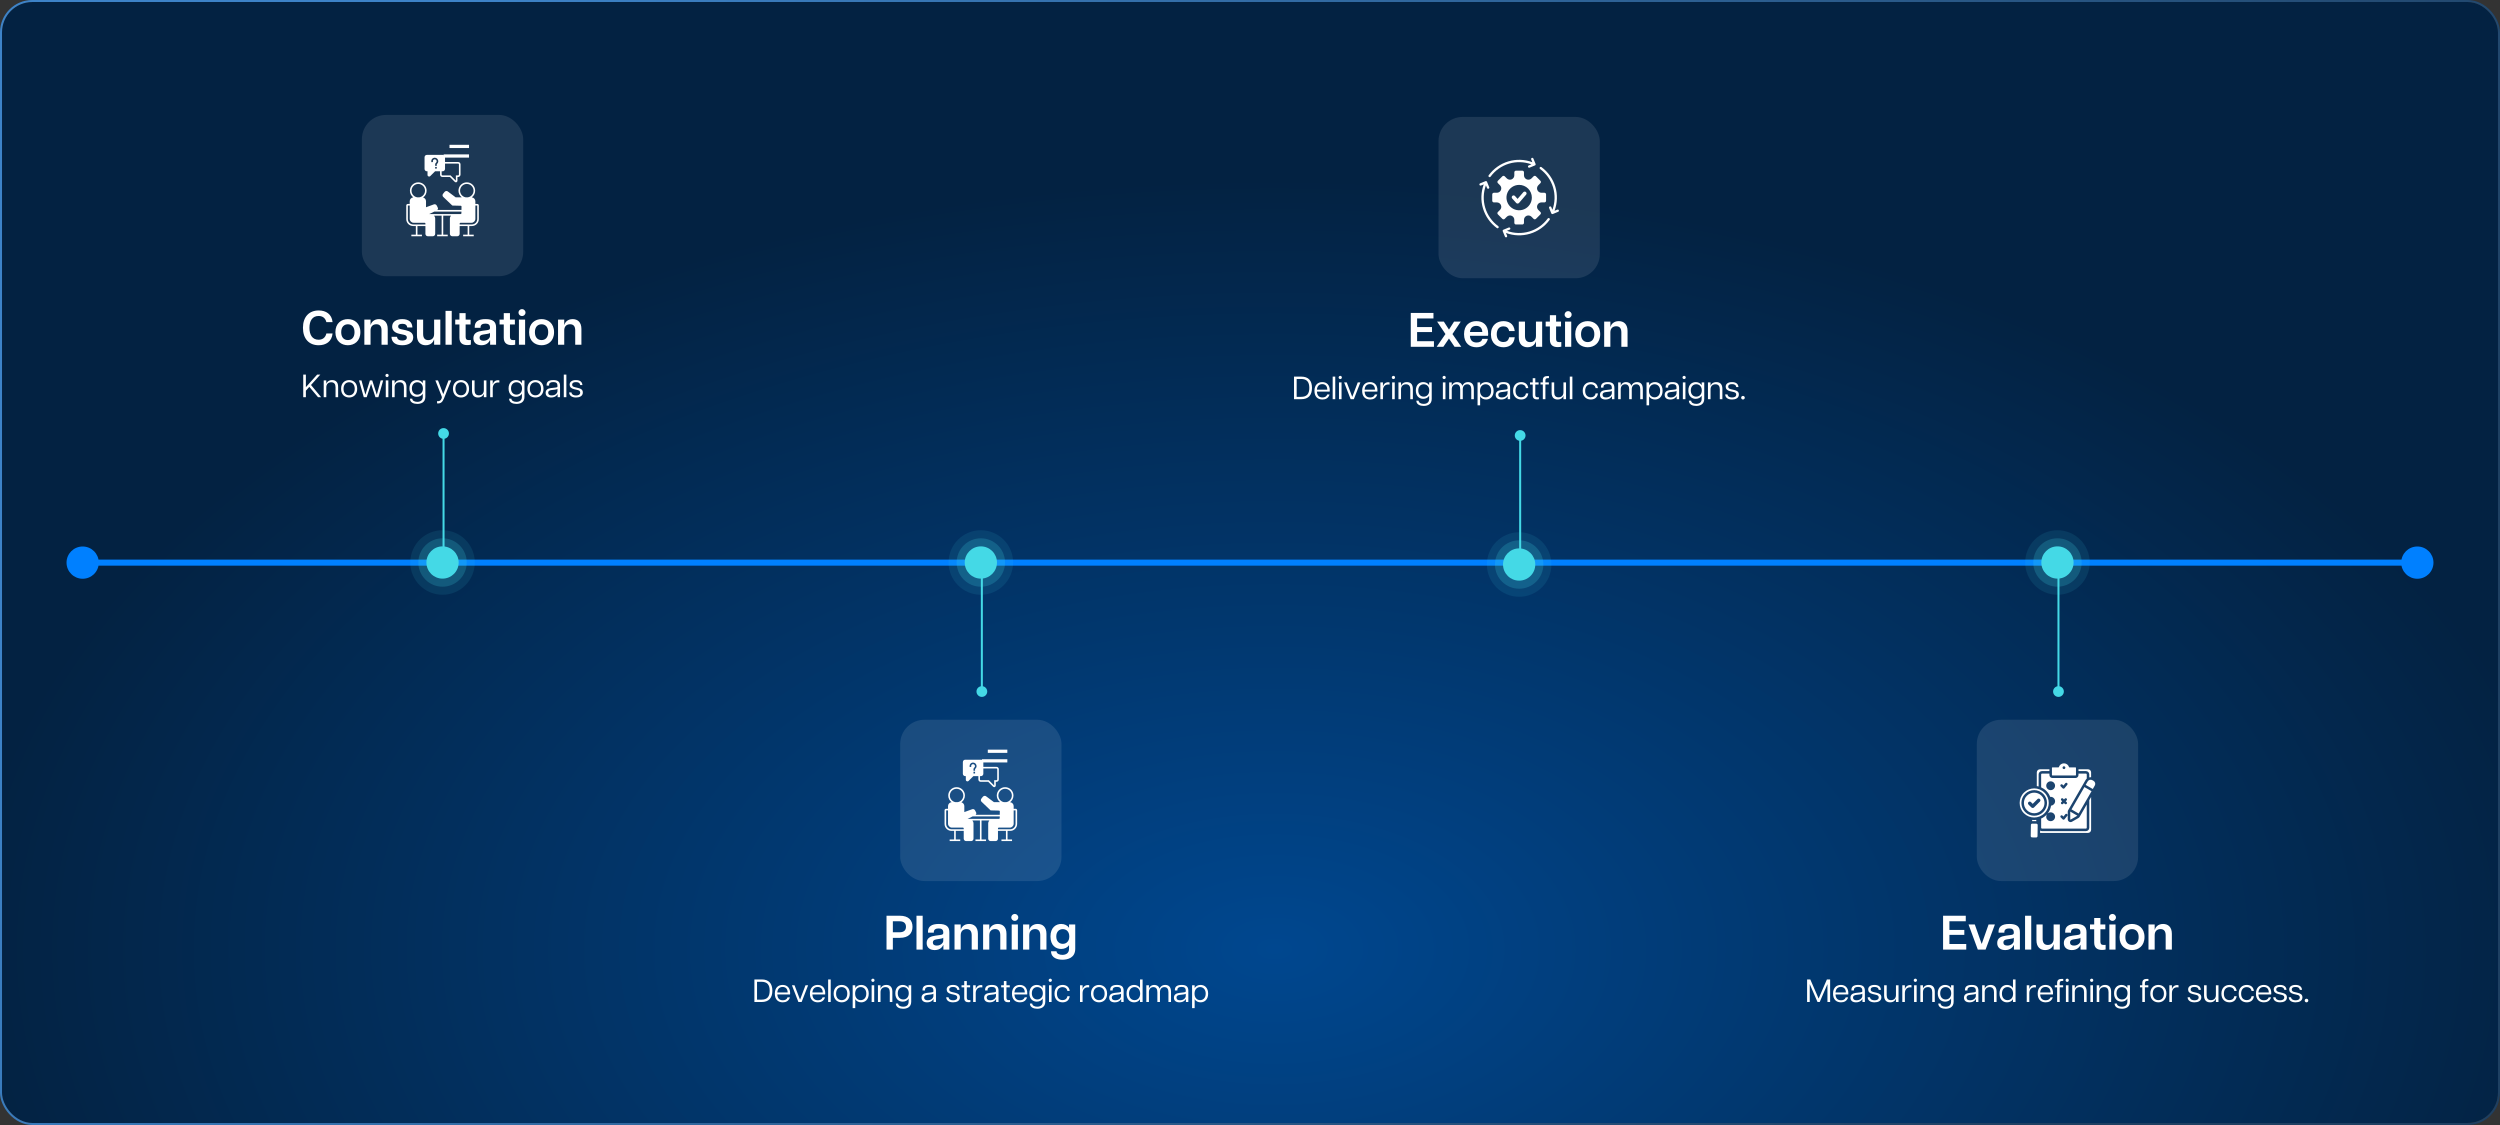 <svg width="1240" height="558" viewBox="0 0 1240 558" fill="none" xmlns="http://www.w3.org/2000/svg">
<rect x="0" y="0" width="1240" height="558" fill="#333333" stroke="none"/>
<g clip-path="url(#clip0_4_334)">
<rect x="0.5" y="0.5" width="1239" height="557" rx="15.5" fill="url(#paint0_radial_4_334)"/>
<rect x="0.5" y="0.5" width="1239" height="557" rx="15.5" fill="url(#paint1_radial_4_334)"/>
<rect x="0.5" y="0.5" width="1239" height="557" rx="15.5" stroke="#2E2E2E"/>
<rect x="0.5" y="0.5" width="1239" height="557" rx="15.5" stroke="url(#paint2_linear_4_334)"/>
<path d="M33 279.063C33 283.482 36.582 287.063 41 287.063C45.418 287.063 49 283.482 49 279.063C49 274.645 45.418 271.063 41 271.063C36.582 271.063 33 274.645 33 279.063ZM1191 279.063C1191 283.482 1194.58 287.063 1199 287.063C1203.42 287.063 1207 283.482 1207 279.063C1207 274.645 1203.42 271.063 1199 271.063C1194.58 271.063 1191 274.645 1191 279.063ZM41 280.563H1199V277.563H41V280.563Z" fill="#0080FF"/>
<rect x="179.5" y="57" width="80" height="80" rx="12" fill="white" fill-opacity="0.1"/>
<path d="M211.738 84.956H212.046V86.78C212.046 87.108 212.262 87.408 212.57 87.512C212.678 87.548 212.782 87.568 212.882 87.568C213.082 87.568 213.254 87.496 213.386 87.364L215.798 84.956H218.266V86.628C218.266 87.276 218.774 87.788 219.422 87.788H223.154L225.562 90.196C225.71 90.344 225.938 90.436 226.154 90.436C226.242 90.436 226.326 90.42 226.402 90.388C226.698 90.276 226.906 89.98 226.906 89.66V87.788H227.262C227.89 87.788 228.422 87.256 228.422 86.628V81.52C228.422 80.868 227.914 80.36 227.262 80.36H220.734V78.032C220.734 77.364 220.214 76.82 219.574 76.82H211.738C211.078 76.82 210.578 77.34 210.578 78.032V83.796C210.578 84.444 211.086 84.956 211.738 84.956ZM215.838 82.272V81.568C215.838 81.192 215.998 80.872 216.302 80.644C216.562 80.412 216.658 80.032 216.526 79.696C216.378 79.224 215.926 78.956 215.438 79.032C214.99 79.136 214.682 79.524 214.714 79.972L214.746 80.372L213.946 80.432L213.918 80.032C213.854 79.196 214.43 78.444 215.29 78.248C216.198 78.108 217.022 78.604 217.278 79.428C217.53 80.056 217.35 80.788 216.806 81.264C216.678 81.36 216.638 81.444 216.638 81.568V82.272H215.838ZM216.638 82.788V83.64H215.838V82.788H216.638ZM220.734 83.796V81.16H227.262C227.442 81.16 227.622 81.284 227.622 81.52V86.628C227.622 86.812 227.446 86.988 227.262 86.988H226.106L226.126 89.628L223.482 86.988H219.422C219.19 86.988 219.066 86.804 219.066 86.628V84.956H219.574C220.202 84.956 220.734 84.424 220.734 83.796Z" fill="white"/>
<path d="M236.744 101.156H235.78V99.788C235.78 98.816 234.972 97.972 234.02 97.884C235.024 97.128 235.68 95.928 235.68 94.576C235.68 92.292 233.82 90.436 231.536 90.436C229.252 90.436 227.396 92.292 227.396 94.576C227.396 95.92 228.04 97.112 229.032 97.868H226.004L222.132 94.976C221.672 94.592 220.944 94.672 220.5 95.188L219.748 96.14C219.56 96.368 219.472 96.652 219.5 96.948C219.528 97.252 219.668 97.524 219.88 97.7L224.344 101.952L228.508 102.056C228.692 102.076 228.912 102.164 228.912 102.46L228.884 104.14H216.872C216.956 104.048 217.56 103.624 217.068 102.824L216.608 101.912C216.304 101.38 215.688 101.16 215.164 101.384L211.304 102.796V99.788C211.304 98.924 210.68 98.18 209.86 97.952C210.916 97.2 211.604 95.968 211.604 94.576C211.604 92.292 209.748 90.436 207.464 90.436C205.18 90.436 203.32 92.292 203.32 94.576C203.32 95.928 203.976 97.128 204.98 97.884C204.028 97.972 203.22 98.816 203.22 99.788V101.156H202.256C201.816 101.156 201.5 101.496 201.5 101.96V108.688C201.5 110.58 203.04 112.12 204.936 112.12H206.256V116.38H204.028V117.18H209.28V116.38H207.056V112.12H211.008V115.968C211.008 116.636 211.528 117.18 212.168 117.18H214.696C215.336 117.18 215.856 116.636 215.856 115.968V108.436C215.856 107.872 215.644 107.36 215.3 106.964H219.048V116.38H216.824V117.18H222.076V116.38H219.848V106.964H223.7C223.356 107.36 223.144 107.872 223.144 108.436V115.968C223.144 116.636 223.664 117.18 224.304 117.18H226.832C227.472 117.18 227.992 116.636 227.992 115.968V112.12H231.944V116.38H229.72V117.18H234.972V116.38H232.744V112.12H234.064C235.96 112.12 237.5 110.58 237.5 108.688V101.96C237.5 101.496 237.184 101.156 236.744 101.156ZM228.196 94.576C228.196 92.732 229.692 91.236 231.536 91.236C233.38 91.236 234.88 92.732 234.88 94.576C234.88 96.228 233.672 97.6 232.096 97.868H230.976C229.4 97.6 228.196 96.228 228.196 94.576ZM204.12 94.576C204.12 92.732 205.62 91.236 207.464 91.236C209.308 91.236 210.804 92.732 210.804 94.576C210.804 96.228 209.6 97.6 208.024 97.868H206.904C205.328 97.6 204.12 96.228 204.12 94.576ZM211.008 111.32H204.936C203.48 111.32 202.3 110.14 202.3 108.688L202.304 101.956H203.22V108.588C203.22 109.608 204.116 110.504 205.136 110.504H210.652C210.832 110.504 211.008 110.676 211.008 110.86V111.32ZM212.908 106.164L215.184 105.056L215.44 104.94H228.872L228.86 105.804C228.86 105.976 228.748 106.164 228.5 106.164H212.908ZM236.7 108.688C236.7 110.14 235.516 111.32 234.064 111.32H227.992V110.86C227.992 110.676 228.164 110.504 228.352 110.504H233.864C234.884 110.504 235.78 109.608 235.78 108.588V101.956H236.7V108.688Z" fill="white"/>
<path d="M220.012 76.576H232.636V78.176H220.012V76.576Z" fill="white"/>
<path d="M222.949 71.826H232.637V73.426H222.949V71.826Z" fill="white"/>
<path d="M164.952 165.408C164.568 169.416 161.688 171.24 158.064 171.24C153.336 171.24 150.264 168.096 150.264 162.6C150.264 157.128 153.336 153.984 158.088 153.984C161.688 153.984 164.568 155.808 164.952 159.768H161.88C161.376 157.656 159.888 156.72 158.016 156.72C154.968 156.72 153.48 159.12 153.48 162.6C153.48 166.08 154.92 168.504 158.016 168.504C159.888 168.504 161.376 167.568 161.88 165.408H164.952ZM178.744 164.76C178.744 169.272 175.672 171.24 172.552 171.24C169.408 171.24 166.36 169.272 166.36 164.76C166.36 160.248 169.408 158.28 172.552 158.28C175.672 158.28 178.744 160.248 178.744 164.76ZM169.24 164.76C169.24 167.472 170.728 168.672 172.552 168.672C174.352 168.672 175.84 167.472 175.84 164.76C175.84 162.048 174.352 160.848 172.552 160.848C170.728 160.848 169.24 162.048 169.24 164.76ZM189.238 171V163.872C189.238 161.832 188.35 160.824 186.694 160.824C185.014 160.824 183.79 161.832 183.79 163.872V171H180.718V158.52H183.79V161.088H183.886C184.126 160.008 185.326 158.28 187.966 158.28C190.414 158.28 192.31 159.768 192.31 163.152V171H189.238ZM204.954 167.328C204.954 170.088 202.41 171.24 199.506 171.24C196.29 171.24 194.202 169.872 194.178 167.064H196.914C197.082 168.384 198.09 168.912 199.53 168.912C200.85 168.912 201.786 168.456 201.786 167.4C201.786 166.632 201.282 166.248 200.322 166.056L198.018 165.552C195.498 164.976 194.514 163.656 194.514 161.976C194.514 159.624 196.53 158.28 199.53 158.28C202.698 158.28 204.498 159.792 204.546 162.432H202.002C201.81 161.064 200.898 160.608 199.554 160.608C198.186 160.608 197.49 161.064 197.49 161.928C197.49 162.648 197.994 163.104 199.002 163.296L201.378 163.824C203.346 164.28 204.954 165.144 204.954 167.328ZM209.876 158.52V165.648C209.876 167.688 210.764 168.696 212.42 168.696C214.1 168.696 215.324 167.688 215.324 165.648V158.52H218.396V171H215.324V168.432H215.228C214.988 169.512 213.788 171.24 211.148 171.24C208.7 171.24 206.804 169.752 206.804 166.368V158.52H209.876ZM220.984 171V154.2H224.056V171H220.984ZM233.544 170.952C233.016 171.096 232.416 171.168 231.768 171.168C229.416 171.168 227.88 170.136 227.88 167.496V160.92H225.792V158.52H227.88V155.328H230.952V158.52H233.4V160.92H230.952V167.016C230.952 168.096 231.288 168.696 232.584 168.696C232.872 168.696 233.088 168.696 233.544 168.648V170.952ZM242.982 168.768C242.718 169.464 241.59 171.24 238.806 171.24C236.694 171.24 234.798 170.232 234.798 167.736C234.798 165.144 236.838 164.4 239.118 164.088L241.446 163.776C242.67 163.608 243.03 163.392 243.03 162.744V162.48C243.03 160.968 242.118 160.512 240.774 160.512C239.406 160.512 238.35 160.968 238.35 162.336V162.6H235.47V162.048C235.47 159.624 237.126 158.28 240.846 158.28C244.518 158.28 246.054 159.6 246.054 162.36V171H243.102V168.768H242.982ZM237.87 167.472C237.87 168.432 238.518 169.008 239.814 169.008C241.782 169.008 243.03 167.688 243.03 166.68V165.096C242.862 165.384 242.262 165.528 241.566 165.624L239.598 165.936C238.278 166.128 237.87 166.728 237.87 167.472ZM255.528 170.952C255 171.096 254.4 171.168 253.752 171.168C251.4 171.168 249.864 170.136 249.864 167.496V160.92H247.776V158.52H249.864V155.328H252.936V158.52H255.384V160.92H252.936V167.016C252.936 168.096 253.272 168.696 254.568 168.696C254.856 168.696 255.072 168.696 255.528 168.648V170.952ZM257.382 171V158.52H260.454V171H257.382ZM260.646 155.04C260.646 156.024 259.83 156.768 258.918 156.768C257.982 156.768 257.166 156.024 257.166 155.04C257.166 154.056 257.982 153.312 258.918 153.312C259.83 153.312 260.646 154.056 260.646 155.04ZM274.814 164.76C274.814 169.272 271.742 171.24 268.622 171.24C265.478 171.24 262.43 169.272 262.43 164.76C262.43 160.248 265.478 158.28 268.622 158.28C271.742 158.28 274.814 160.248 274.814 164.76ZM265.31 164.76C265.31 167.472 266.798 168.672 268.622 168.672C270.422 168.672 271.91 167.472 271.91 164.76C271.91 162.048 270.422 160.848 268.622 160.848C266.798 160.848 265.31 162.048 265.31 164.76ZM285.308 171V163.872C285.308 161.832 284.42 160.824 282.764 160.824C281.084 160.824 279.86 161.832 279.86 163.872V171H276.788V158.52H279.86V161.088H279.956C280.196 160.008 281.396 158.28 284.036 158.28C286.484 158.28 288.38 159.768 288.38 163.152V171H285.308Z" fill="white"/>
<path d="M150.405 197V185.8H151.717V192.024L157.301 185.8H158.885L154.261 190.952L159.285 197H157.733L153.429 191.88L151.717 193.784V197H150.405ZM166.433 197V192.12C166.433 190.536 165.761 189.608 164.289 189.608C162.817 189.608 161.841 190.536 161.841 192.12V197H160.561V188.68H161.841V190.312H161.873C162.017 189.752 162.817 188.52 164.737 188.52C166.385 188.52 167.713 189.416 167.713 191.864V197H166.433ZM177.176 192.84C177.176 195.8 175.24 197.16 173.176 197.16C171.112 197.16 169.176 195.8 169.176 192.84C169.176 189.88 171.112 188.52 173.176 188.52C175.24 188.52 177.176 189.88 177.176 192.84ZM170.392 192.84C170.392 195.08 171.72 196.072 173.176 196.072C174.616 196.072 175.944 195.08 175.944 192.84C175.944 190.6 174.616 189.592 173.176 189.592C171.72 189.592 170.392 190.6 170.392 192.84ZM180.431 197L178.063 188.68H179.295L181.199 195.688H181.263L183.487 188.68H184.623L186.863 195.688H186.927L188.815 188.68H190.063L187.679 197H186.223L184.063 190.376L181.887 197H180.431ZM191.342 197V188.68H192.622V197H191.342ZM192.782 186.216C192.782 186.664 192.414 187.032 191.982 187.032C191.55 187.032 191.166 186.664 191.166 186.216C191.166 185.768 191.55 185.416 191.982 185.416C192.414 185.416 192.782 185.768 192.782 186.216ZM200.339 197V192.12C200.339 190.536 199.667 189.608 198.195 189.608C196.723 189.608 195.747 190.536 195.747 192.12V197H194.467V188.68H195.747V190.312H195.779C195.923 189.752 196.723 188.52 198.643 188.52C200.291 188.52 201.619 189.416 201.619 191.864V197H200.339ZM210.971 196.872C210.971 199.64 208.763 200.344 206.971 200.344C205.243 200.344 203.355 199.688 203.339 197.736H204.475C204.523 198.744 205.595 199.32 206.955 199.32C208.475 199.32 209.691 198.632 209.691 196.872V195.336H209.659C209.083 196.312 207.931 196.824 206.747 196.824C204.859 196.824 203.083 195.576 203.083 192.664C203.083 189.752 204.875 188.52 206.747 188.52C207.931 188.52 209.083 189.032 209.659 190.008H209.691V188.68H210.971V196.872ZM204.299 192.664C204.299 194.76 205.595 195.736 207.003 195.736C208.411 195.736 209.755 194.76 209.755 192.664C209.755 190.568 208.411 189.592 207.003 189.592C205.595 189.592 204.299 190.568 204.299 192.664ZM216.786 200.072V198.968C218.034 199.144 218.658 198.616 219.026 197.672C219.202 197.224 219.218 196.936 219.074 196.6L215.938 188.68H217.25L219.858 195.496L222.45 188.68H223.778L220.194 197.672C219.41 199.608 218.418 200.28 216.786 200.072ZM232.661 192.84C232.661 195.8 230.725 197.16 228.661 197.16C226.597 197.16 224.661 195.8 224.661 192.84C224.661 189.88 226.597 188.52 228.661 188.52C230.725 188.52 232.661 189.88 232.661 192.84ZM225.877 192.84C225.877 195.08 227.205 196.072 228.661 196.072C230.101 196.072 231.429 195.08 231.429 192.84C231.429 190.6 230.101 189.592 228.661 189.592C227.205 189.592 225.877 190.6 225.877 192.84ZM235.388 188.68V193.56C235.388 195.144 236.06 196.072 237.532 196.072C239.004 196.072 239.98 195.144 239.98 193.56V188.68H241.26V197H239.98V195.368H239.948C239.804 195.928 239.004 197.16 237.084 197.16C235.436 197.16 234.108 196.264 234.108 193.816V188.68H235.388ZM243.123 197V188.68H244.403V190.536H244.435C244.659 189.672 245.443 188.584 247.059 188.584C247.267 188.584 247.491 188.6 247.683 188.664V189.752C247.475 189.72 247.283 189.704 247.075 189.704C245.395 189.704 244.403 190.84 244.403 192.616V197H243.123ZM260.143 196.872C260.143 199.64 257.935 200.344 256.143 200.344C254.415 200.344 252.527 199.688 252.511 197.736H253.647C253.695 198.744 254.767 199.32 256.127 199.32C257.647 199.32 258.863 198.632 258.863 196.872V195.336H258.831C258.255 196.312 257.103 196.824 255.919 196.824C254.031 196.824 252.255 195.576 252.255 192.664C252.255 189.752 254.047 188.52 255.919 188.52C257.103 188.52 258.255 189.032 258.831 190.008H258.863V188.68H260.143V196.872ZM253.471 192.664C253.471 194.76 254.767 195.736 256.175 195.736C257.583 195.736 258.927 194.76 258.927 192.664C258.927 190.568 257.583 189.592 256.175 189.592C254.767 189.592 253.471 190.568 253.471 192.664ZM269.583 192.84C269.583 195.8 267.647 197.16 265.583 197.16C263.519 197.16 261.583 195.8 261.583 192.84C261.583 189.88 263.519 188.52 265.583 188.52C267.647 188.52 269.583 189.88 269.583 192.84ZM262.799 192.84C262.799 195.08 264.127 196.072 265.583 196.072C267.023 196.072 268.351 195.08 268.351 192.84C268.351 190.6 267.023 189.592 265.583 189.592C264.127 189.592 262.799 190.6 262.799 192.84ZM276.518 195.56C276.326 195.976 275.414 197.16 273.366 197.16C271.782 197.16 270.63 196.44 270.63 194.872C270.63 193.4 271.638 192.68 273.254 192.488L275.382 192.248C276.246 192.152 276.502 191.976 276.502 191.704V191.368C276.502 189.96 275.798 189.512 274.422 189.512C273.046 189.512 272.342 189.96 272.342 191.064V191.256H271.11V190.952C271.11 189.288 272.294 188.52 274.47 188.52C276.726 188.52 277.782 189.368 277.782 191.368V197H276.582V195.56H276.518ZM271.91 194.808C271.91 195.768 272.63 196.136 273.67 196.136C275.606 196.136 276.502 194.856 276.502 194.024V192.824C276.438 193 276.166 193.144 275.302 193.256L273.558 193.464C272.326 193.608 271.91 194.072 271.91 194.808ZM279.639 197V185.8H280.919V197H279.639ZM289.084 194.68C289.084 196.504 287.42 197.16 285.708 197.16C283.804 197.16 282.364 196.376 282.284 194.632H283.436C283.596 195.768 284.636 196.152 285.724 196.152C286.86 196.152 287.772 195.736 287.772 194.696C287.772 193.88 287.212 193.608 286.316 193.4L284.748 193.032C283.276 192.68 282.54 191.928 282.54 190.792C282.54 189.32 283.788 188.52 285.676 188.52C287.548 188.52 288.78 189.32 288.876 190.984H287.788C287.612 189.896 286.828 189.528 285.676 189.528C284.46 189.528 283.788 189.928 283.788 190.792C283.788 191.432 284.172 191.832 285.18 192.056L286.732 192.424C288.108 192.744 289.084 193.272 289.084 194.68Z" fill="white"/>
<circle cx="219.5" cy="279" r="16" fill="#44D9E6" fill-opacity="0.1"/>
<circle cx="219.5" cy="279" r="12" fill="#44D9E6" fill-opacity="0.2"/>
<circle cx="219.5" cy="279" r="8" fill="#44D9E6"/>
<path d="M220 212.333C218.527 212.333 217.333 213.527 217.333 215C217.333 216.473 218.527 217.667 220 217.667C221.473 217.667 222.667 216.473 222.667 215C222.667 213.527 221.473 212.333 220 212.333ZM219.5 215L219.5 278L220.5 278L220.5 215L219.5 215Z" fill="#44D9E6"/>
<rect x="713.5" y="58" width="80" height="80" rx="12" fill="white" fill-opacity="0.1"/>
<path fill-rule="evenodd" clip-rule="evenodd" d="M751.922 84.65H755.078C755.294 84.65 755.502 84.737 755.655 84.89C755.808 85.043 755.895 85.251 755.895 85.467V86.956C755.895 87.387 756.023 87.808 756.263 88.167C756.502 88.525 756.842 88.804 757.241 88.969C757.639 89.134 758.077 89.177 758.5 89.094C758.923 89.009 759.311 88.802 759.616 88.497L760.669 87.444C760.822 87.292 761.03 87.206 761.247 87.206C761.463 87.206 761.671 87.292 761.825 87.444L764.056 89.676C764.209 89.829 764.295 90.037 764.295 90.254C764.295 90.47 764.209 90.678 764.056 90.832L763.003 91.884C762.698 92.189 762.491 92.577 762.407 93C762.323 93.423 762.366 93.861 762.531 94.26C762.696 94.658 762.975 94.998 763.334 95.238C763.692 95.477 764.113 95.605 764.545 95.605H766.033C766.25 95.606 766.457 95.692 766.61 95.845C766.763 95.998 766.85 96.206 766.85 96.422V99.578C766.85 99.795 766.763 100.002 766.61 100.156C766.457 100.309 766.25 100.395 766.033 100.396H764.544C764.113 100.396 763.692 100.523 763.334 100.763C762.975 101.003 762.696 101.343 762.531 101.741C762.366 102.139 762.323 102.578 762.407 103C762.491 103.423 762.698 103.812 763.003 104.116L764.056 105.169C764.209 105.323 764.294 105.531 764.294 105.747C764.294 105.964 764.209 106.172 764.056 106.325L761.825 108.557C761.671 108.709 761.463 108.795 761.246 108.795C761.03 108.795 760.822 108.709 760.668 108.557L759.616 107.503C759.311 107.198 758.923 106.991 758.5 106.907C758.077 106.823 757.639 106.866 757.241 107.031C756.842 107.196 756.502 107.475 756.263 107.834C756.023 108.192 755.895 108.613 755.895 109.045V110.533C755.895 110.75 755.808 110.957 755.655 111.11C755.502 111.264 755.294 111.35 755.078 111.35H751.922C751.706 111.35 751.498 111.263 751.345 111.11C751.192 110.957 751.106 110.75 751.105 110.533V109.045C751.105 108.613 750.977 108.192 750.738 107.834C750.498 107.475 750.158 107.196 749.759 107.031C749.361 106.866 748.923 106.823 748.5 106.907C748.077 106.991 747.689 107.198 747.384 107.503L746.332 108.556C746.178 108.709 745.97 108.794 745.753 108.794C745.537 108.794 745.329 108.709 745.175 108.556L742.944 106.325C742.791 106.171 742.706 105.963 742.706 105.746C742.706 105.53 742.791 105.322 742.944 105.168L743.997 104.116C744.301 103.811 744.509 103.422 744.593 103C744.677 102.577 744.634 102.139 744.469 101.74C744.304 101.342 744.025 101.002 743.666 100.762C743.308 100.523 742.887 100.395 742.455 100.395H740.967C740.751 100.394 740.543 100.308 740.39 100.155C740.237 100.002 740.151 99.795 740.15 99.578V96.423C740.15 96.206 740.237 95.999 740.39 95.846C740.543 95.692 740.751 95.606 740.967 95.605H742.456C742.887 95.605 743.308 95.478 743.667 95.238C744.025 94.999 744.304 94.658 744.469 94.26C744.634 93.862 744.678 93.423 744.593 93.001C744.509 92.578 744.302 92.189 743.997 91.885L742.944 90.832C742.792 90.678 742.706 90.471 742.706 90.254C742.706 90.037 742.792 89.83 742.944 89.676L745.176 87.445C745.329 87.292 745.537 87.206 745.754 87.206C745.97 87.206 746.178 87.292 746.332 87.445L747.384 88.497C747.689 88.802 748.078 89.01 748.5 89.094C748.923 89.178 749.362 89.135 749.76 88.97C750.158 88.805 750.499 88.525 750.738 88.167C750.978 87.809 751.105 87.387 751.105 86.956V85.467C751.106 85.251 751.192 85.043 751.345 84.89C751.499 84.737 751.706 84.65 751.923 84.65H751.922ZM750.056 98.462L752.044 100.675C752.135 100.776 752.247 100.855 752.372 100.908C752.497 100.961 752.632 100.985 752.767 100.98C752.903 100.975 753.036 100.94 753.156 100.878C753.277 100.816 753.382 100.729 753.466 100.622L756.959 96.546C757.118 96.36 757.197 96.118 757.178 95.873C757.159 95.628 757.044 95.401 756.857 95.242C756.671 95.082 756.428 95.003 756.184 95.022C755.939 95.041 755.712 95.157 755.552 95.343L752.716 98.652L751.433 97.222C751.352 97.132 751.253 97.058 751.143 97.006C751.034 96.954 750.915 96.923 750.793 96.917C750.672 96.911 750.55 96.928 750.436 96.969C750.321 97.009 750.215 97.072 750.125 97.153C750.034 97.235 749.961 97.333 749.909 97.443C749.856 97.553 749.826 97.672 749.82 97.793C749.813 97.915 749.831 98.036 749.871 98.151C749.912 98.266 749.975 98.371 750.056 98.462L750.056 98.462ZM763.879 83.828C766.954 86.085 769.213 89.28 770.314 92.932C771.416 96.585 771.301 100.496 769.986 104.077L769.432 102.728C769.403 102.657 769.36 102.593 769.306 102.538C769.252 102.484 769.188 102.441 769.117 102.411C769.046 102.381 768.97 102.366 768.894 102.366C768.817 102.366 768.741 102.381 768.67 102.41C768.599 102.439 768.535 102.482 768.48 102.536C768.426 102.59 768.383 102.654 768.353 102.725C768.323 102.796 768.308 102.872 768.308 102.948C768.308 103.025 768.323 103.101 768.352 103.172L769.443 105.83C769.472 105.901 769.515 105.965 769.569 106.02C769.623 106.074 769.687 106.117 769.758 106.147C769.829 106.176 769.904 106.192 769.981 106.192C770.058 106.192 770.134 106.177 770.205 106.148L772.863 105.057C772.933 105.028 772.998 104.985 773.052 104.931C773.107 104.877 773.15 104.813 773.179 104.742C773.209 104.671 773.224 104.595 773.225 104.518C773.225 104.442 773.21 104.366 773.181 104.295C773.152 104.224 773.109 104.159 773.055 104.105C773.001 104.051 772.936 104.007 772.865 103.978C772.795 103.948 772.719 103.933 772.642 103.933C772.565 103.933 772.489 103.948 772.418 103.977L771.063 104.534C772.483 100.71 772.617 96.528 771.446 92.621C770.274 88.714 767.86 85.296 764.57 82.885C764.509 82.839 764.438 82.805 764.363 82.787C764.288 82.767 764.21 82.764 764.134 82.775C764.057 82.786 763.984 82.813 763.918 82.853C763.852 82.893 763.794 82.945 763.748 83.008C763.702 83.07 763.67 83.141 763.651 83.216C763.633 83.291 763.63 83.369 763.642 83.445C763.655 83.522 763.682 83.595 763.722 83.661C763.763 83.726 763.816 83.784 763.879 83.829L763.879 83.828ZM759.477 79.082L760.033 80.438C756.21 79.018 752.028 78.883 748.121 80.055C744.214 81.227 740.797 83.641 738.386 86.931C738.34 86.993 738.306 87.063 738.287 87.138C738.268 87.213 738.264 87.291 738.275 87.367C738.287 87.444 738.313 87.517 738.353 87.584C738.393 87.65 738.446 87.707 738.508 87.753C738.57 87.799 738.641 87.832 738.716 87.85C738.791 87.868 738.869 87.871 738.946 87.859C739.022 87.847 739.095 87.82 739.161 87.779C739.227 87.738 739.284 87.685 739.329 87.622C741.586 84.546 744.781 82.288 748.433 81.186C752.085 80.084 755.996 80.2 759.577 81.514L758.228 82.068C758.085 82.127 757.971 82.24 757.911 82.383C757.851 82.526 757.851 82.687 757.91 82.83C757.969 82.973 758.082 83.088 758.225 83.147C758.368 83.207 758.529 83.207 758.672 83.149L761.33 82.058C761.401 82.029 761.465 81.986 761.52 81.932C761.574 81.878 761.617 81.813 761.647 81.743C761.676 81.672 761.692 81.596 761.692 81.519C761.692 81.442 761.677 81.367 761.648 81.296L760.557 78.638C760.498 78.494 760.385 78.38 760.242 78.32C760.099 78.261 759.938 78.26 759.795 78.319C759.652 78.378 759.538 78.492 759.478 78.635C759.418 78.777 759.418 78.938 759.477 79.082ZM734.582 92.024L735.938 91.467C734.518 95.29 734.383 99.473 735.555 103.379C736.726 107.286 739.141 110.704 742.431 113.115C742.493 113.161 742.563 113.195 742.638 113.214C742.713 113.233 742.791 113.237 742.868 113.225C742.944 113.214 743.017 113.187 743.084 113.147C743.15 113.108 743.207 113.055 743.253 112.992C743.299 112.93 743.332 112.859 743.35 112.784C743.368 112.709 743.371 112.631 743.359 112.555C743.347 112.478 743.32 112.405 743.279 112.339C743.238 112.274 743.185 112.217 743.122 112.172C740.046 109.915 737.788 106.72 736.686 103.068C735.584 99.416 735.7 95.505 737.015 91.924L737.568 93.272C737.597 93.343 737.64 93.407 737.694 93.462C737.748 93.516 737.812 93.559 737.883 93.589C737.954 93.619 738.03 93.634 738.107 93.634C738.183 93.634 738.259 93.62 738.33 93.59C738.401 93.561 738.466 93.518 738.52 93.464C738.574 93.41 738.618 93.346 738.647 93.275C738.677 93.204 738.692 93.129 738.692 93.052C738.693 92.975 738.678 92.899 738.649 92.828L737.557 90.17C737.528 90.099 737.485 90.035 737.431 89.981C737.377 89.926 737.313 89.883 737.242 89.853C737.171 89.824 737.096 89.808 737.019 89.808C736.942 89.808 736.866 89.823 736.795 89.852L734.137 90.943C733.994 91.002 733.88 91.115 733.82 91.258C733.761 91.401 733.76 91.562 733.819 91.705C733.878 91.849 733.992 91.963 734.134 92.022C734.277 92.082 734.438 92.082 734.582 92.024ZM747.524 116.919L746.967 115.563C750.79 116.983 754.972 117.117 758.879 115.946C762.786 114.774 766.204 112.36 768.615 109.07C768.707 108.945 768.745 108.789 768.721 108.636C768.698 108.483 768.614 108.345 768.489 108.253C768.364 108.162 768.208 108.123 768.055 108.147C767.901 108.171 767.764 108.254 767.672 108.379C765.415 111.455 762.22 113.713 758.568 114.815C754.916 115.916 751.005 115.801 747.424 114.486L748.772 113.932C748.916 113.874 749.03 113.76 749.089 113.617C749.149 113.474 749.15 113.313 749.091 113.17C749.032 113.027 748.918 112.913 748.775 112.853C748.632 112.793 748.472 112.793 748.328 112.852L745.671 113.943C745.6 113.972 745.535 114.015 745.481 114.069C745.426 114.123 745.383 114.187 745.354 114.258C745.324 114.329 745.309 114.404 745.308 114.481C745.308 114.558 745.323 114.634 745.352 114.705L746.443 117.363C746.472 117.433 746.515 117.498 746.569 117.552C746.623 117.607 746.688 117.65 746.758 117.679C746.829 117.709 746.905 117.724 746.982 117.725C747.059 117.725 747.135 117.71 747.205 117.681C747.276 117.652 747.341 117.609 747.395 117.555C747.45 117.501 747.493 117.436 747.522 117.365C747.552 117.295 747.567 117.219 747.567 117.142C747.568 117.065 747.553 116.989 747.524 116.918V116.919ZM753.5 91.704C752.255 91.704 751.038 92.074 750.002 92.765C748.967 93.457 748.16 94.44 747.684 95.591C747.207 96.741 747.082 98.007 747.325 99.228C747.568 100.45 748.168 101.571 749.048 102.452C749.929 103.332 751.051 103.932 752.272 104.175C753.493 104.418 754.759 104.293 755.909 103.817C757.06 103.34 758.043 102.533 758.735 101.498C759.427 100.463 759.796 99.245 759.796 98C759.796 96.33 759.133 94.729 757.952 93.548C756.771 92.368 755.17 91.704 753.5 91.704Z" fill="white"/>
<path d="M699.741 172V155.2H710.997V157.96H702.885V162.232H710.277V164.704H702.885V169.24H711.237V172H699.741ZM712.594 172L716.938 165.688L712.81 159.52H716.146L718.69 163.48L721.21 159.52H724.546L720.418 165.688L724.786 172H721.45L718.69 167.92L715.906 172H712.594ZM737.973 168.088C737.301 170.92 735.117 172.24 732.333 172.24C729.093 172.24 726.165 170.392 726.165 165.736C726.165 161.128 729.021 159.28 732.285 159.28C735.501 159.28 738.141 161.056 738.141 165.616C738.141 166.048 738.117 166.288 738.069 166.552H729.069C729.261 168.88 730.437 169.888 732.405 169.888C733.965 169.888 734.877 169.288 735.237 168.088H737.973ZM729.093 164.68H735.237C735.165 162.928 734.253 161.632 732.237 161.632C730.437 161.632 729.309 162.64 729.093 164.68ZM751.309 167.296C750.925 171.304 747.925 172.24 745.717 172.24C742.597 172.24 739.501 170.392 739.501 165.784C739.501 161.176 742.597 159.28 745.717 159.28C747.901 159.28 750.853 160.168 751.309 164.2H748.525C748.213 162.52 747.109 161.872 745.693 161.872C743.557 161.872 742.381 163.432 742.381 165.784C742.381 168.136 743.557 169.648 745.693 169.648C747.157 169.648 748.213 168.952 748.525 167.296H751.309ZM756.391 159.52V166.648C756.391 168.688 757.279 169.696 758.935 169.696C760.615 169.696 761.839 168.688 761.839 166.648V159.52H764.911V172H761.839V169.432H761.743C761.503 170.512 760.303 172.24 757.663 172.24C755.215 172.24 753.319 170.752 753.319 167.368V159.52H756.391ZM774.411 171.952C773.883 172.096 773.283 172.168 772.635 172.168C770.283 172.168 768.747 171.136 768.747 168.496V161.92H766.659V159.52H768.747V156.328H771.819V159.52H774.267V161.92H771.819V168.016C771.819 169.096 772.155 169.696 773.451 169.696C773.739 169.696 773.955 169.696 774.411 169.648V171.952ZM776.265 172V159.52H779.337V172H776.265ZM779.529 156.04C779.529 157.024 778.713 157.768 777.801 157.768C776.865 157.768 776.049 157.024 776.049 156.04C776.049 155.056 776.865 154.312 777.801 154.312C778.713 154.312 779.529 155.056 779.529 156.04ZM793.697 165.76C793.697 170.272 790.625 172.24 787.505 172.24C784.361 172.24 781.313 170.272 781.313 165.76C781.313 161.248 784.361 159.28 787.505 159.28C790.625 159.28 793.697 161.248 793.697 165.76ZM784.193 165.76C784.193 168.472 785.681 169.672 787.505 169.672C789.305 169.672 790.793 168.472 790.793 165.76C790.793 163.048 789.305 161.848 787.505 161.848C785.681 161.848 784.193 163.048 784.193 165.76ZM804.191 172V164.872C804.191 162.832 803.303 161.824 801.647 161.824C799.967 161.824 798.743 162.832 798.743 164.872V172H795.671V159.52H798.743V162.088H798.839C799.079 161.008 800.279 159.28 802.919 159.28C805.367 159.28 807.263 160.768 807.263 164.152V172H804.191Z" fill="white"/>
<path d="M641.834 198V186.8H645.45C649.002 186.8 650.746 188.816 650.746 192.4C650.746 195.968 649.002 198 645.45 198H641.834ZM643.146 196.832H645.338C648.17 196.832 649.418 195.392 649.418 192.4C649.418 189.408 648.17 187.968 645.338 187.968H643.146V196.832ZM659.454 195.664C658.91 197.504 657.502 198.16 655.918 198.16C653.63 198.16 651.965 196.784 651.965 193.856C651.965 190.832 653.726 189.52 655.854 189.52C657.998 189.52 659.566 190.864 659.566 193.648C659.566 193.92 659.55 194.08 659.517 194.24H653.198C653.294 196.192 654.254 197.136 655.934 197.136C656.958 197.136 657.886 196.8 658.286 195.664H659.454ZM653.198 193.264H658.334C658.318 191.52 657.374 190.528 655.838 190.528C654.382 190.528 653.326 191.408 653.198 193.264ZM661.006 198V186.8H662.286V198H661.006ZM664.131 198V189.68H665.411V198H664.131ZM665.571 187.216C665.571 187.664 665.203 188.032 664.771 188.032C664.339 188.032 663.955 187.664 663.955 187.216C663.955 186.768 664.339 186.416 664.771 186.416C665.203 186.416 665.571 186.768 665.571 187.216ZM669.912 198L666.696 189.68H667.992L670.696 196.784H670.744L673.432 189.68H674.744L671.512 198H669.912ZM683.11 195.664C682.566 197.504 681.158 198.16 679.574 198.16C677.286 198.16 675.622 196.784 675.622 193.856C675.622 190.832 677.382 189.52 679.51 189.52C681.654 189.52 683.222 190.864 683.222 193.648C683.222 193.92 683.206 194.08 683.174 194.24H676.854C676.95 196.192 677.91 197.136 679.59 197.136C680.614 197.136 681.542 196.8 681.942 195.664H683.11ZM676.854 193.264H681.99C681.974 191.52 681.03 190.528 679.494 190.528C678.038 190.528 676.982 191.408 676.854 193.264ZM684.662 198V189.68H685.942V191.536H685.974C686.198 190.672 686.982 189.584 688.598 189.584C688.806 189.584 689.03 189.6 689.222 189.664V190.752C689.014 190.72 688.822 190.704 688.614 190.704C686.934 190.704 685.942 191.84 685.942 193.616V198H684.662ZM690.506 198V189.68H691.786V198H690.506ZM691.946 187.216C691.946 187.664 691.578 188.032 691.146 188.032C690.714 188.032 690.33 187.664 690.33 187.216C690.33 186.768 690.714 186.416 691.146 186.416C691.578 186.416 691.946 186.768 691.946 187.216ZM699.503 198V193.12C699.503 191.536 698.831 190.608 697.359 190.608C695.887 190.608 694.911 191.536 694.911 193.12V198H693.631V189.68H694.911V191.312H694.943C695.087 190.752 695.887 189.52 697.807 189.52C699.455 189.52 700.783 190.416 700.783 192.864V198H699.503ZM710.135 197.872C710.135 200.64 707.927 201.344 706.135 201.344C704.407 201.344 702.519 200.688 702.503 198.736H703.639C703.687 199.744 704.759 200.32 706.119 200.32C707.639 200.32 708.855 199.632 708.855 197.872V196.336H708.823C708.247 197.312 707.095 197.824 705.911 197.824C704.023 197.824 702.247 196.576 702.247 193.664C702.247 190.752 704.039 189.52 705.911 189.52C707.095 189.52 708.247 190.032 708.823 191.008H708.855V189.68H710.135V197.872ZM703.463 193.664C703.463 195.76 704.759 196.736 706.167 196.736C707.575 196.736 708.919 195.76 708.919 193.664C708.919 191.568 707.575 190.592 706.167 190.592C704.759 190.592 703.463 191.568 703.463 193.664ZM715.662 198V189.68H716.942V198H715.662ZM717.102 187.216C717.102 187.664 716.734 188.032 716.302 188.032C715.87 188.032 715.486 187.664 715.486 187.216C715.486 186.768 715.87 186.416 716.302 186.416C716.734 186.416 717.102 186.768 717.102 187.216ZM729.747 198V193.12C729.747 191.536 729.123 190.608 727.747 190.608C726.419 190.608 725.539 191.536 725.539 193.12V198H724.259V193.12C724.259 191.536 723.651 190.608 722.275 190.608C720.947 190.608 720.067 191.536 720.067 193.12V198H718.787V189.68H720.067V191.312H720.099C720.227 190.752 720.995 189.52 722.739 189.52C723.923 189.52 724.931 190.048 725.347 191.392C725.555 190.768 726.339 189.52 728.163 189.52C729.763 189.52 731.027 190.416 731.027 192.864V198H729.747ZM732.866 201.04V189.68H734.146V191.056C734.722 190.048 735.858 189.52 737.09 189.52C739.01 189.52 740.834 190.832 740.834 193.84C740.834 196.832 739.01 198.16 737.09 198.16C735.858 198.16 734.722 197.616 734.146 196.608V201.04H732.866ZM734.082 193.84C734.082 196.048 735.442 197.072 736.85 197.072C738.274 197.072 739.618 196.048 739.618 193.84C739.618 191.616 738.274 190.592 736.85 190.592C735.442 190.592 734.082 191.616 734.082 193.84ZM747.76 196.56C747.568 196.976 746.656 198.16 744.608 198.16C743.024 198.16 741.872 197.44 741.872 195.872C741.872 194.4 742.88 193.68 744.496 193.488L746.624 193.248C747.488 193.152 747.744 192.976 747.744 192.704V192.368C747.744 190.96 747.04 190.512 745.664 190.512C744.288 190.512 743.584 190.96 743.584 192.064V192.256H742.352V191.952C742.352 190.288 743.536 189.52 745.712 189.52C747.968 189.52 749.024 190.368 749.024 192.368V198H747.824V196.56H747.76ZM743.152 195.808C743.152 196.768 743.872 197.136 744.912 197.136C746.848 197.136 747.744 195.856 747.744 195.024V193.824C747.68 194 747.408 194.144 746.544 194.256L744.8 194.464C743.568 194.608 743.152 195.072 743.152 195.808ZM758.033 195.12C757.745 197.488 755.985 198.16 754.497 198.16C752.353 198.16 750.481 196.8 750.481 193.856C750.481 190.896 752.353 189.52 754.497 189.52C755.985 189.52 757.729 190.176 758.033 192.512H756.865C756.625 191.12 755.569 190.608 754.481 190.608C752.865 190.608 751.697 191.744 751.697 193.856C751.697 195.968 752.865 197.056 754.481 197.056C755.585 197.056 756.625 196.56 756.865 195.12H758.033ZM763.284 198C762.996 198.064 762.692 198.112 762.356 198.112C761.108 198.112 760.228 197.584 760.228 196.048V190.72H758.884V189.68H760.228V187.6H761.508V189.68H763.156V190.72H761.508V195.808C761.508 196.704 761.812 197.056 762.708 197.056C762.916 197.056 763.06 197.056 763.284 197.024V198ZM765.239 189.68V188.576C765.239 187.04 766.151 186.544 767.383 186.544H768.279V187.552H767.719C766.839 187.552 766.519 187.888 766.519 188.784V189.68H768.231V190.704H766.519V198H765.239V190.704H764.087V189.68H765.239ZM770.88 189.68V194.56C770.88 196.144 771.552 197.072 773.024 197.072C774.496 197.072 775.472 196.144 775.472 194.56V189.68H776.752V198H775.472V196.368H775.44C775.296 196.928 774.496 198.16 772.576 198.16C770.928 198.16 769.6 197.264 769.6 194.816V189.68H770.88ZM778.616 198V186.8H779.896V198H778.616ZM792.58 195.12C792.292 197.488 790.532 198.16 789.044 198.16C786.9 198.16 785.028 196.8 785.028 193.856C785.028 190.896 786.9 189.52 789.044 189.52C790.532 189.52 792.276 190.176 792.58 192.512H791.412C791.172 191.12 790.116 190.608 789.028 190.608C787.412 190.608 786.244 191.744 786.244 193.856C786.244 195.968 787.412 197.056 789.028 197.056C790.132 197.056 791.172 196.56 791.412 195.12H792.58ZM799.479 196.56C799.287 196.976 798.375 198.16 796.327 198.16C794.743 198.16 793.59 197.44 793.59 195.872C793.59 194.4 794.599 193.68 796.215 193.488L798.343 193.248C799.207 193.152 799.463 192.976 799.463 192.704V192.368C799.463 190.96 798.759 190.512 797.383 190.512C796.007 190.512 795.303 190.96 795.303 192.064V192.256H794.071V191.952C794.071 190.288 795.255 189.52 797.431 189.52C799.687 189.52 800.743 190.368 800.743 192.368V198H799.543V196.56H799.479ZM794.871 195.808C794.871 196.768 795.591 197.136 796.631 197.136C798.567 197.136 799.463 195.856 799.463 195.024V193.824C799.399 194 799.127 194.144 798.263 194.256L796.519 194.464C795.287 194.608 794.871 195.072 794.871 195.808ZM813.56 198V193.12C813.56 191.536 812.936 190.608 811.56 190.608C810.232 190.608 809.352 191.536 809.352 193.12V198H808.072V193.12C808.072 191.536 807.464 190.608 806.088 190.608C804.76 190.608 803.88 191.536 803.88 193.12V198H802.6V189.68H803.88V191.312H803.912C804.04 190.752 804.808 189.52 806.552 189.52C807.736 189.52 808.744 190.048 809.16 191.392C809.368 190.768 810.152 189.52 811.976 189.52C813.576 189.52 814.84 190.416 814.84 192.864V198H813.56ZM816.678 201.04V189.68H817.958V191.056C818.534 190.048 819.67 189.52 820.902 189.52C822.822 189.52 824.646 190.832 824.646 193.84C824.646 196.832 822.822 198.16 820.902 198.16C819.67 198.16 818.534 197.616 817.958 196.608V201.04H816.678ZM817.894 193.84C817.894 196.048 819.254 197.072 820.662 197.072C822.086 197.072 823.43 196.048 823.43 193.84C823.43 191.616 822.086 190.592 820.662 190.592C819.254 190.592 817.894 191.616 817.894 193.84ZM831.572 196.56C831.38 196.976 830.468 198.16 828.42 198.16C826.836 198.16 825.684 197.44 825.684 195.872C825.684 194.4 826.692 193.68 828.308 193.488L830.436 193.248C831.3 193.152 831.556 192.976 831.556 192.704V192.368C831.556 190.96 830.852 190.512 829.476 190.512C828.1 190.512 827.396 190.96 827.396 192.064V192.256H826.164V191.952C826.164 190.288 827.348 189.52 829.524 189.52C831.78 189.52 832.836 190.368 832.836 192.368V198H831.636V196.56H831.572ZM826.964 195.808C826.964 196.768 827.684 197.136 828.724 197.136C830.66 197.136 831.556 195.856 831.556 195.024V193.824C831.492 194 831.22 194.144 830.356 194.256L828.612 194.464C827.38 194.608 826.964 195.072 826.964 195.808ZM834.694 198V189.68H835.974V198H834.694ZM836.134 187.216C836.134 187.664 835.766 188.032 835.334 188.032C834.902 188.032 834.518 187.664 834.518 187.216C834.518 186.768 834.902 186.416 835.334 186.416C835.766 186.416 836.134 186.768 836.134 187.216ZM845.307 197.872C845.307 200.64 843.099 201.344 841.307 201.344C839.579 201.344 837.691 200.688 837.675 198.736H838.811C838.859 199.744 839.931 200.32 841.291 200.32C842.811 200.32 844.027 199.632 844.027 197.872V196.336H843.995C843.419 197.312 842.267 197.824 841.083 197.824C839.195 197.824 837.419 196.576 837.419 193.664C837.419 190.752 839.211 189.52 841.083 189.52C842.267 189.52 843.419 190.032 843.995 191.008H844.027V189.68H845.307V197.872ZM838.635 193.664C838.635 195.76 839.931 196.736 841.339 196.736C842.747 196.736 844.091 195.76 844.091 193.664C844.091 191.568 842.747 190.592 841.339 190.592C839.931 190.592 838.635 191.568 838.635 193.664ZM853.019 198V193.12C853.019 191.536 852.347 190.608 850.875 190.608C849.403 190.608 848.427 191.536 848.427 193.12V198H847.147V189.68H848.427V191.312H848.459C848.603 190.752 849.403 189.52 851.323 189.52C852.971 189.52 854.299 190.416 854.299 192.864V198H853.019ZM862.482 195.68C862.482 197.504 860.818 198.16 859.106 198.16C857.202 198.16 855.762 197.376 855.682 195.632H856.834C856.994 196.768 858.034 197.152 859.122 197.152C860.258 197.152 861.17 196.736 861.17 195.696C861.17 194.88 860.61 194.608 859.714 194.4L858.146 194.032C856.674 193.68 855.938 192.928 855.938 191.792C855.938 190.32 857.186 189.52 859.074 189.52C860.946 189.52 862.178 190.32 862.274 191.984H861.186C861.01 190.896 860.226 190.528 859.074 190.528C857.858 190.528 857.186 190.928 857.186 191.792C857.186 192.432 857.57 192.832 858.578 193.056L860.13 193.424C861.506 193.744 862.482 194.272 862.482 195.68ZM865.418 197.264C865.418 197.76 865.002 198.16 864.506 198.16C864.01 198.16 863.61 197.76 863.61 197.264C863.61 196.768 864.01 196.368 864.506 196.368C865.002 196.368 865.418 196.768 865.418 197.264Z" fill="white"/>
<circle cx="753.5" cy="280" r="16" fill="#44D9E6" fill-opacity="0.1"/>
<circle cx="753.5" cy="280" r="12" fill="#44D9E6" fill-opacity="0.2"/>
<circle cx="753.5" cy="280" r="8" fill="#44D9E6"/>
<path d="M754 213.333C752.527 213.333 751.333 214.527 751.333 216C751.333 217.473 752.527 218.667 754 218.667C755.473 218.667 756.667 217.473 756.667 216C756.667 214.527 755.473 213.333 754 213.333ZM753.5 216L753.5 279L754.5 279L754.5 216L753.5 216Z" fill="#44D9E6"/>
<circle cx="16" cy="16" r="16" transform="matrix(1 0 0 -1 470.5 295)" fill="#44D9E6" fill-opacity="0.1"/>
<circle cx="12" cy="12" r="12" transform="matrix(1 0 0 -1 474.5 291)" fill="#44D9E6" fill-opacity="0.2"/>
<circle cx="8" cy="8" r="8" transform="matrix(1 0 0 -1 478.5 287)" fill="#44D9E6"/>
<path d="M487 345.667C485.527 345.667 484.333 344.473 484.333 343C484.333 341.527 485.527 340.333 487 340.333C488.473 340.333 489.667 341.527 489.667 343C489.667 344.473 488.473 345.667 487 345.667ZM486.5 343L486.5 280L487.5 280L487.5 343L486.5 343Z" fill="#44D9E6"/>
<rect x="446.5" y="357" width="80" height="80" rx="12" fill="white" fill-opacity="0.1"/>
<path d="M478.738 384.956H479.046V386.78C479.046 387.108 479.262 387.408 479.57 387.512C479.678 387.548 479.782 387.568 479.882 387.568C480.082 387.568 480.254 387.496 480.386 387.364L482.798 384.956H485.266V386.628C485.266 387.276 485.774 387.788 486.422 387.788H490.154L492.562 390.196C492.71 390.344 492.938 390.436 493.154 390.436C493.242 390.436 493.326 390.42 493.402 390.388C493.698 390.276 493.906 389.98 493.906 389.66V387.788H494.262C494.89 387.788 495.422 387.256 495.422 386.628V381.52C495.422 380.868 494.914 380.36 494.262 380.36H487.734V378.032C487.734 377.364 487.214 376.82 486.574 376.82H478.738C478.078 376.82 477.578 377.34 477.578 378.032V383.796C477.578 384.444 478.086 384.956 478.738 384.956ZM482.838 382.272V381.568C482.838 381.192 482.998 380.872 483.302 380.644C483.562 380.412 483.658 380.032 483.526 379.696C483.378 379.224 482.926 378.956 482.438 379.032C481.99 379.136 481.682 379.524 481.714 379.972L481.746 380.372L480.946 380.432L480.918 380.032C480.854 379.196 481.43 378.444 482.29 378.248C483.198 378.108 484.022 378.604 484.278 379.428C484.53 380.056 484.35 380.788 483.806 381.264C483.678 381.36 483.638 381.444 483.638 381.568V382.272H482.838ZM483.638 382.788V383.64H482.838V382.788H483.638ZM487.734 383.796V381.16H494.262C494.442 381.16 494.622 381.284 494.622 381.52V386.628C494.622 386.812 494.446 386.988 494.262 386.988H493.106L493.126 389.628L490.482 386.988H486.422C486.19 386.988 486.066 386.804 486.066 386.628V384.956H486.574C487.202 384.956 487.734 384.424 487.734 383.796Z" fill="white"/>
<path d="M503.744 401.156H502.78V399.788C502.78 398.816 501.972 397.972 501.02 397.884C502.024 397.128 502.68 395.928 502.68 394.576C502.68 392.292 500.82 390.436 498.536 390.436C496.252 390.436 494.396 392.292 494.396 394.576C494.396 395.92 495.04 397.112 496.032 397.868H493.004L489.132 394.976C488.672 394.592 487.944 394.672 487.5 395.188L486.748 396.14C486.56 396.368 486.472 396.652 486.5 396.948C486.528 397.252 486.668 397.524 486.88 397.7L491.344 401.952L495.508 402.056C495.692 402.076 495.912 402.164 495.912 402.46L495.884 404.14H483.872C483.956 404.048 484.56 403.624 484.068 402.824L483.608 401.912C483.304 401.38 482.688 401.16 482.164 401.384L478.304 402.796V399.788C478.304 398.924 477.68 398.18 476.86 397.952C477.916 397.2 478.604 395.968 478.604 394.576C478.604 392.292 476.748 390.436 474.464 390.436C472.18 390.436 470.32 392.292 470.32 394.576C470.32 395.928 470.976 397.128 471.98 397.884C471.028 397.972 470.22 398.816 470.22 399.788V401.156H469.256C468.816 401.156 468.5 401.496 468.5 401.96V408.688C468.5 410.58 470.04 412.12 471.936 412.12H473.256V416.38H471.028V417.18H476.28V416.38H474.056V412.12H478.008V415.968C478.008 416.636 478.528 417.18 479.168 417.18H481.696C482.336 417.18 482.856 416.636 482.856 415.968V408.436C482.856 407.872 482.644 407.36 482.3 406.964H486.048V416.38H483.824V417.18H489.076V416.38H486.848V406.964H490.7C490.356 407.36 490.144 407.872 490.144 408.436V415.968C490.144 416.636 490.664 417.18 491.304 417.18H493.832C494.472 417.18 494.992 416.636 494.992 415.968V412.12H498.944V416.38H496.72V417.18H501.972V416.38H499.744V412.12H501.064C502.96 412.12 504.5 410.58 504.5 408.688V401.96C504.5 401.496 504.184 401.156 503.744 401.156ZM495.196 394.576C495.196 392.732 496.692 391.236 498.536 391.236C500.38 391.236 501.88 392.732 501.88 394.576C501.88 396.228 500.672 397.6 499.096 397.868H497.976C496.4 397.6 495.196 396.228 495.196 394.576ZM471.12 394.576C471.12 392.732 472.62 391.236 474.464 391.236C476.308 391.236 477.804 392.732 477.804 394.576C477.804 396.228 476.6 397.6 475.024 397.868H473.904C472.328 397.6 471.12 396.228 471.12 394.576ZM478.008 411.32H471.936C470.48 411.32 469.3 410.14 469.3 408.688L469.304 401.956H470.22V408.588C470.22 409.608 471.116 410.504 472.136 410.504H477.652C477.832 410.504 478.008 410.676 478.008 410.86V411.32ZM479.908 406.164L482.184 405.056L482.44 404.94H495.872L495.86 405.804C495.86 405.976 495.748 406.164 495.5 406.164H479.908ZM503.7 408.688C503.7 410.14 502.516 411.32 501.064 411.32H494.992V410.86C494.992 410.676 495.164 410.504 495.352 410.504H500.864C501.884 410.504 502.78 409.608 502.78 408.588V401.956H503.7V408.688Z" fill="white"/>
<path d="M487.012 376.576H499.636V378.176H487.012V376.576Z" fill="white"/>
<path d="M489.949 371.826H499.637V373.426H489.949V371.826Z" fill="white"/>
<path d="M439.714 471V454.2H446.314C450.634 454.2 452.602 456.432 452.602 459.696C452.602 462.936 450.634 465.168 446.314 465.168H442.858V471H439.714ZM442.858 462.408H446.194C448.354 462.408 449.362 461.376 449.362 459.696C449.362 457.992 448.354 456.96 446.194 456.96H442.858V462.408ZM454.573 471V454.2H457.645V471H454.573ZM467.806 468.768C467.542 469.464 466.414 471.24 463.63 471.24C461.518 471.24 459.622 470.232 459.622 467.736C459.622 465.144 461.662 464.4 463.942 464.088L466.27 463.776C467.494 463.608 467.854 463.392 467.854 462.744V462.48C467.854 460.968 466.942 460.512 465.598 460.512C464.23 460.512 463.174 460.968 463.174 462.336V462.6H460.294V462.048C460.294 459.624 461.95 458.28 465.67 458.28C469.342 458.28 470.878 459.6 470.878 462.36V471H467.926V468.768H467.806ZM462.694 467.472C462.694 468.432 463.342 469.008 464.638 469.008C466.606 469.008 467.854 467.688 467.854 466.68V465.096C467.686 465.384 467.086 465.528 466.39 465.624L464.422 465.936C463.102 466.128 462.694 466.728 462.694 467.472ZM481.961 471V463.872C481.961 461.832 481.073 460.824 479.417 460.824C477.737 460.824 476.513 461.832 476.513 463.872V471H473.441V458.52H476.513V461.088H476.609C476.849 460.008 478.049 458.28 480.689 458.28C483.137 458.28 485.033 459.768 485.033 463.152V471H481.961ZM496.14 471V463.872C496.14 461.832 495.252 460.824 493.596 460.824C491.916 460.824 490.692 461.832 490.692 463.872V471H487.62V458.52H490.692V461.088H490.788C491.028 460.008 492.228 458.28 494.868 458.28C497.316 458.28 499.212 459.768 499.212 463.152V471H496.14ZM501.8 471V458.52H504.872V471H501.8ZM505.064 455.04C505.064 456.024 504.248 456.768 503.336 456.768C502.4 456.768 501.584 456.024 501.584 455.04C501.584 454.056 502.4 453.312 503.336 453.312C504.248 453.312 505.064 454.056 505.064 455.04ZM515.968 471V463.872C515.968 461.832 515.08 460.824 513.424 460.824C511.744 460.824 510.52 461.832 510.52 463.872V471H507.448V458.52H510.52V461.088H510.616C510.856 460.008 512.056 458.28 514.696 458.28C517.144 458.28 519.04 459.768 519.04 463.152V471H515.968ZM533.316 470.616C533.316 475.104 529.572 476.016 527.004 476.016C524.7 476.016 521.34 475.296 521.316 471.816H524.028C524.1 473.112 525.564 473.616 526.932 473.616C528.756 473.616 530.244 472.752 530.244 470.616V468.84H530.196C529.5 469.92 528.084 470.688 526.356 470.688C523.74 470.688 521.028 468.984 521.028 464.496C521.028 460.008 523.788 458.28 526.356 458.28C528.084 458.28 529.5 459.048 530.196 460.128H530.244V458.52H533.316V470.616ZM523.908 464.496C523.908 466.968 525.444 468.144 527.148 468.144C528.852 468.144 530.364 466.968 530.364 464.496C530.364 462 528.852 460.848 527.148 460.848C525.444 460.848 523.908 462 523.908 464.496Z" fill="white"/>
<path d="M374.178 497V485.8H377.794C381.346 485.8 383.09 487.816 383.09 491.4C383.09 494.968 381.346 497 377.794 497H374.178ZM375.49 495.832H377.682C380.514 495.832 381.762 494.392 381.762 491.4C381.762 488.408 380.514 486.968 377.682 486.968H375.49V495.832ZM391.797 494.664C391.253 496.504 389.845 497.16 388.261 497.16C385.973 497.16 384.309 495.784 384.309 492.856C384.309 489.832 386.069 488.52 388.197 488.52C390.341 488.52 391.909 489.864 391.909 492.648C391.909 492.92 391.893 493.08 391.861 493.24H385.541C385.637 495.192 386.597 496.136 388.277 496.136C389.301 496.136 390.229 495.8 390.629 494.664H391.797ZM385.541 492.264H390.677C390.661 490.52 389.717 489.528 388.181 489.528C386.725 489.528 385.669 490.408 385.541 492.264ZM396.006 497L392.79 488.68H394.086L396.79 495.784H396.838L399.526 488.68H400.838L397.606 497H396.006ZM409.204 494.664C408.66 496.504 407.252 497.16 405.668 497.16C403.38 497.16 401.715 495.784 401.715 492.856C401.715 489.832 403.476 488.52 405.604 488.52C407.748 488.52 409.316 489.864 409.316 492.648C409.316 492.92 409.3 493.08 409.267 493.24H402.948C403.044 495.192 404.004 496.136 405.684 496.136C406.708 496.136 407.636 495.8 408.036 494.664H409.204ZM402.948 492.264H408.084C408.068 490.52 407.124 489.528 405.588 489.528C404.132 489.528 403.076 490.408 402.948 492.264ZM410.756 497V485.8H412.036V497H410.756ZM421.481 492.84C421.481 495.8 419.545 497.16 417.481 497.16C415.417 497.16 413.481 495.8 413.481 492.84C413.481 489.88 415.417 488.52 417.481 488.52C419.545 488.52 421.481 489.88 421.481 492.84ZM414.697 492.84C414.697 495.08 416.025 496.072 417.481 496.072C418.921 496.072 420.249 495.08 420.249 492.84C420.249 490.6 418.921 489.592 417.481 489.592C416.025 489.592 414.697 490.6 414.697 492.84ZM422.928 500.04V488.68H424.208V490.056C424.784 489.048 425.92 488.52 427.152 488.52C429.072 488.52 430.896 489.832 430.896 492.84C430.896 495.832 429.072 497.16 427.152 497.16C425.92 497.16 424.784 496.616 424.208 495.608V500.04H422.928ZM424.144 492.84C424.144 495.048 425.504 496.072 426.912 496.072C428.336 496.072 429.68 495.048 429.68 492.84C429.68 490.616 428.336 489.592 426.912 489.592C425.504 489.592 424.144 490.616 424.144 492.84ZM432.334 497V488.68H433.614V497H432.334ZM433.774 486.216C433.774 486.664 433.406 487.032 432.974 487.032C432.542 487.032 432.158 486.664 432.158 486.216C432.158 485.768 432.542 485.416 432.974 485.416C433.406 485.416 433.774 485.768 433.774 486.216ZM441.331 497V492.12C441.331 490.536 440.659 489.608 439.187 489.608C437.715 489.608 436.739 490.536 436.739 492.12V497H435.459V488.68H436.739V490.312H436.771C436.915 489.752 437.715 488.52 439.635 488.52C441.283 488.52 442.611 489.416 442.611 491.864V497H441.331ZM451.963 496.872C451.963 499.64 449.755 500.344 447.963 500.344C446.235 500.344 444.347 499.688 444.331 497.736H445.467C445.515 498.744 446.587 499.32 447.947 499.32C449.467 499.32 450.683 498.632 450.683 496.872V495.336H450.651C450.075 496.312 448.923 496.824 447.739 496.824C445.851 496.824 444.075 495.576 444.075 492.664C444.075 489.752 445.867 488.52 447.739 488.52C448.923 488.52 450.075 489.032 450.651 490.008H450.683V488.68H451.963V496.872ZM445.291 492.664C445.291 494.76 446.587 495.736 447.995 495.736C449.403 495.736 450.747 494.76 450.747 492.664C450.747 490.568 449.403 489.592 447.995 489.592C446.587 489.592 445.291 490.568 445.291 492.664ZM462.979 495.56C462.787 495.976 461.875 497.16 459.827 497.16C458.243 497.16 457.09 496.44 457.09 494.872C457.09 493.4 458.099 492.68 459.715 492.488L461.843 492.248C462.707 492.152 462.963 491.976 462.963 491.704V491.368C462.963 489.96 462.259 489.512 460.883 489.512C459.507 489.512 458.803 489.96 458.803 491.064V491.256H457.571V490.952C457.571 489.288 458.755 488.52 460.931 488.52C463.187 488.52 464.243 489.368 464.243 491.368V497H463.043V495.56H462.979ZM458.371 494.808C458.371 495.768 459.091 496.136 460.131 496.136C462.067 496.136 462.963 494.856 462.963 494.024V492.824C462.899 493 462.627 493.144 461.763 493.256L460.019 493.464C458.787 493.608 458.371 494.072 458.371 494.808ZM476.107 494.68C476.107 496.504 474.443 497.16 472.731 497.16C470.827 497.16 469.387 496.376 469.307 494.632H470.459C470.619 495.768 471.659 496.152 472.747 496.152C473.883 496.152 474.795 495.736 474.795 494.696C474.795 493.88 474.235 493.608 473.339 493.4L471.771 493.032C470.299 492.68 469.563 491.928 469.563 490.792C469.563 489.32 470.811 488.52 472.699 488.52C474.571 488.52 475.803 489.32 475.899 490.984H474.811C474.635 489.896 473.851 489.528 472.699 489.528C471.483 489.528 470.811 489.928 470.811 490.792C470.811 491.432 471.195 491.832 472.203 492.056L473.755 492.424C475.131 492.744 476.107 493.272 476.107 494.68ZM481.315 497C481.027 497.064 480.723 497.112 480.387 497.112C479.139 497.112 478.259 496.584 478.259 495.048V489.72H476.915V488.68H478.259V486.6H479.539V488.68H481.187V489.72H479.539V494.808C479.539 495.704 479.843 496.056 480.739 496.056C480.947 496.056 481.091 496.056 481.315 496.024V497ZM482.678 497V488.68H483.958V490.536H483.99C484.214 489.672 484.998 488.584 486.614 488.584C486.822 488.584 487.046 488.6 487.238 488.664V489.752C487.03 489.72 486.838 489.704 486.63 489.704C484.95 489.704 483.958 490.84 483.958 492.616V497H482.678ZM494.01 495.56C493.818 495.976 492.906 497.16 490.858 497.16C489.274 497.16 488.122 496.44 488.122 494.872C488.122 493.4 489.13 492.68 490.746 492.488L492.874 492.248C493.738 492.152 493.994 491.976 493.994 491.704V491.368C493.994 489.96 493.29 489.512 491.914 489.512C490.538 489.512 489.834 489.96 489.834 491.064V491.256H488.602V490.952C488.602 489.288 489.786 488.52 491.962 488.52C494.218 488.52 495.274 489.368 495.274 491.368V497H494.074V495.56H494.01ZM489.402 494.808C489.402 495.768 490.122 496.136 491.162 496.136C493.098 496.136 493.994 494.856 493.994 494.024V492.824C493.93 493 493.658 493.144 492.794 493.256L491.05 493.464C489.818 493.608 489.402 494.072 489.402 494.808ZM500.971 497C500.683 497.064 500.379 497.112 500.043 497.112C498.795 497.112 497.915 496.584 497.915 495.048V489.72H496.571V488.68H497.915V486.6H499.195V488.68H500.843V489.72H499.195V494.808C499.195 495.704 499.499 496.056 500.395 496.056C500.603 496.056 500.747 496.056 500.971 496.024V497ZM509.422 494.664C508.878 496.504 507.47 497.16 505.886 497.16C503.598 497.16 501.934 495.784 501.934 492.856C501.934 489.832 503.694 488.52 505.822 488.52C507.966 488.52 509.534 489.864 509.534 492.648C509.534 492.92 509.518 493.08 509.486 493.24H503.166C503.262 495.192 504.222 496.136 505.902 496.136C506.926 496.136 507.854 495.8 508.254 494.664H509.422ZM503.166 492.264H508.302C508.286 490.52 507.342 489.528 505.806 489.528C504.35 489.528 503.294 490.408 503.166 492.264ZM518.463 496.872C518.463 499.64 516.255 500.344 514.463 500.344C512.735 500.344 510.847 499.688 510.831 497.736H511.967C512.015 498.744 513.087 499.32 514.447 499.32C515.967 499.32 517.183 498.632 517.183 496.872V495.336H517.151C516.575 496.312 515.423 496.824 514.239 496.824C512.351 496.824 510.575 495.576 510.575 492.664C510.575 489.752 512.367 488.52 514.239 488.52C515.423 488.52 516.575 489.032 517.151 490.008H517.183V488.68H518.463V496.872ZM511.791 492.664C511.791 494.76 513.087 495.736 514.495 495.736C515.903 495.736 517.247 494.76 517.247 492.664C517.247 490.568 515.903 489.592 514.495 489.592C513.087 489.592 511.791 490.568 511.791 492.664ZM520.303 497V488.68H521.583V497H520.303ZM521.743 486.216C521.743 486.664 521.375 487.032 520.943 487.032C520.511 487.032 520.127 486.664 520.127 486.216C520.127 485.768 520.511 485.416 520.943 485.416C521.375 485.416 521.743 485.768 521.743 486.216ZM530.58 494.12C530.292 496.488 528.532 497.16 527.044 497.16C524.9 497.16 523.028 495.8 523.028 492.856C523.028 489.896 524.9 488.52 527.044 488.52C528.532 488.52 530.276 489.176 530.58 491.512H529.412C529.172 490.12 528.116 489.608 527.028 489.608C525.412 489.608 524.244 490.744 524.244 492.856C524.244 494.968 525.412 496.056 527.028 496.056C528.132 496.056 529.172 495.56 529.412 494.12H530.58ZM535.678 497V488.68H536.958V490.536H536.99C537.214 489.672 537.998 488.584 539.614 488.584C539.822 488.584 540.046 488.6 540.238 488.664V489.752C540.03 489.72 539.838 489.704 539.63 489.704C537.95 489.704 536.958 490.84 536.958 492.616V497H535.678ZM549.122 492.84C549.122 495.8 547.186 497.16 545.122 497.16C543.058 497.16 541.122 495.8 541.122 492.84C541.122 489.88 543.058 488.52 545.122 488.52C547.186 488.52 549.122 489.88 549.122 492.84ZM542.338 492.84C542.338 495.08 543.666 496.072 545.122 496.072C546.562 496.072 547.89 495.08 547.89 492.84C547.89 490.6 546.562 489.592 545.122 489.592C543.666 489.592 542.338 490.6 542.338 492.84ZM556.057 495.56C555.865 495.976 554.953 497.16 552.905 497.16C551.321 497.16 550.169 496.44 550.169 494.872C550.169 493.4 551.177 492.68 552.793 492.488L554.921 492.248C555.785 492.152 556.041 491.976 556.041 491.704V491.368C556.041 489.96 555.337 489.512 553.961 489.512C552.585 489.512 551.881 489.96 551.881 491.064V491.256H550.649V490.952C550.649 489.288 551.833 488.52 554.009 488.52C556.265 488.52 557.321 489.368 557.321 491.368V497H556.121V495.56H556.057ZM551.449 494.808C551.449 495.768 552.169 496.136 553.209 496.136C555.145 496.136 556.041 494.856 556.041 494.024V492.824C555.977 493 555.705 493.144 554.841 493.256L553.097 493.464C551.865 493.608 551.449 494.072 551.449 494.808ZM565.45 495.608C564.874 496.616 563.738 497.16 562.506 497.16C560.586 497.16 558.762 495.832 558.762 492.84C558.762 489.832 560.586 488.52 562.506 488.52C563.738 488.52 564.874 489.048 565.45 490.056V485.8H566.73V497H565.45V495.608ZM559.978 492.84C559.978 495.048 561.322 496.072 562.746 496.072C564.154 496.072 565.514 495.048 565.514 492.84C565.514 490.616 564.154 489.592 562.746 489.592C561.322 489.592 559.978 490.616 559.978 492.84ZM579.544 497V492.12C579.544 490.536 578.92 489.608 577.544 489.608C576.216 489.608 575.336 490.536 575.336 492.12V497H574.056V492.12C574.056 490.536 573.448 489.608 572.072 489.608C570.744 489.608 569.864 490.536 569.864 492.12V497H568.584V488.68H569.864V490.312H569.896C570.024 489.752 570.792 488.52 572.536 488.52C573.72 488.52 574.728 489.048 575.144 490.392C575.352 489.768 576.136 488.52 577.96 488.52C579.56 488.52 580.824 489.416 580.824 491.864V497H579.544ZM588.15 495.56C587.958 495.976 587.046 497.16 584.998 497.16C583.414 497.16 582.262 496.44 582.262 494.872C582.262 493.4 583.27 492.68 584.886 492.488L587.014 492.248C587.878 492.152 588.134 491.976 588.134 491.704V491.368C588.134 489.96 587.43 489.512 586.054 489.512C584.678 489.512 583.974 489.96 583.974 491.064V491.256H582.742V490.952C582.742 489.288 583.926 488.52 586.102 488.52C588.358 488.52 589.414 489.368 589.414 491.368V497H588.214V495.56H588.15ZM583.542 494.808C583.542 495.768 584.262 496.136 585.302 496.136C587.238 496.136 588.134 494.856 588.134 494.024V492.824C588.07 493 587.798 493.144 586.934 493.256L585.19 493.464C583.958 493.608 583.542 494.072 583.542 494.808ZM591.272 500.04V488.68H592.552V490.056C593.128 489.048 594.264 488.52 595.496 488.52C597.416 488.52 599.24 489.832 599.24 492.84C599.24 495.832 597.416 497.16 595.496 497.16C594.264 497.16 593.128 496.616 592.552 495.608V500.04H591.272ZM592.488 492.84C592.488 495.048 593.848 496.072 595.256 496.072C596.68 496.072 598.024 495.048 598.024 492.84C598.024 490.616 596.68 489.592 595.256 489.592C593.848 489.592 592.488 490.616 592.488 492.84Z" fill="white"/>
<circle cx="16" cy="16" r="16" transform="matrix(1 0 0 -1 1004.5 295)" fill="#44D9E6" fill-opacity="0.1"/>
<circle cx="12" cy="12" r="12" transform="matrix(1 0 0 -1 1008.5 291)" fill="#44D9E6" fill-opacity="0.2"/>
<circle cx="8" cy="8" r="8" transform="matrix(1 0 0 -1 1012.5 287)" fill="#44D9E6"/>
<path d="M1021 345.667C1019.53 345.667 1018.33 344.473 1018.33 343C1018.33 341.527 1019.53 340.333 1021 340.333C1022.47 340.333 1023.67 341.527 1023.67 343C1023.67 344.473 1022.47 345.667 1021 345.667ZM1020.5 343L1020.5 280L1021.5 280L1021.5 343L1020.5 343Z" fill="#44D9E6"/>
<rect x="980.5" y="357" width="80" height="80" rx="12" fill="white" fill-opacity="0.1"/>
<path fill-rule="evenodd" clip-rule="evenodd" d="M1035.64 381.558C1036.49 381.558 1037.19 382.253 1037.19 383.106V385.498C1036.88 385.477 1036.58 385.499 1036.28 385.57V384.102C1036.28 383.197 1035.55 382.461 1034.64 382.461H1030.93V381.558H1035.64ZM1009.94 415.39L1007.89 415.359C1007.53 415.353 1007.24 415.054 1007.24 414.693L1007.33 409.17C1007.33 408.81 1007.63 408.519 1007.99 408.524L1010.05 408.555C1010.41 408.561 1010.7 408.86 1010.69 409.221L1010.61 414.744C1010.6 415.104 1010.3 415.395 1009.94 415.39ZM1034.5 389.308L1035.49 387.589C1035.96 386.777 1037 386.498 1037.81 386.966L1038.4 387.306C1039.21 387.774 1039.49 388.818 1039.02 389.629L1038.03 391.348L1034.5 389.308ZM1026.85 406.361V402.551L1030.38 404.591L1027.08 406.496C1026.98 406.557 1026.85 406.482 1026.85 406.361ZM1027.48 401.468L1031.01 403.509L1037.41 392.431L1033.87 390.39L1027.48 401.468ZM1012.58 394.656C1010.58 392.663 1007.35 392.663 1005.36 394.656C1003.37 396.65 1003.37 399.881 1005.36 401.874C1007.35 403.867 1010.58 403.867 1012.58 401.874C1014.57 399.881 1014.57 396.65 1012.58 394.656ZM1011.8 397.565L1008.85 400.52C1008.42 400.948 1007.85 400.774 1007.47 400.395L1006.13 399.055C1005.8 398.719 1005.8 398.171 1006.13 397.836C1006.47 397.501 1007.01 397.501 1007.35 397.836L1008.22 398.709L1010.59 396.346C1010.92 396.011 1011.47 396.011 1011.8 396.346C1012.14 396.682 1012.14 397.23 1011.8 397.565ZM1014.07 393.162C1011.25 390.343 1006.68 390.343 1003.86 393.162C1001.05 395.98 1001.05 400.55 1003.86 403.369C1006.68 406.188 1011.25 406.188 1014.07 403.369C1016.89 400.55 1016.89 395.98 1014.07 393.162ZM1013.46 402.758C1010.98 405.239 1006.96 405.239 1004.48 402.758C1001.99 400.277 1001.99 396.254 1004.48 393.773C1006.96 391.292 1010.98 391.292 1013.46 393.773C1015.94 396.254 1015.94 400.277 1013.46 402.758ZM1009.99 406.671V407.304L1008.01 407.274C1007.99 407.274 1007.97 407.274 1007.95 407.275V406.671C1008.62 406.753 1009.31 406.753 1009.99 406.671ZM1029.44 380.623H1026.46C1026.35 380.623 1026.26 380.557 1026.23 380.458C1025.9 379.387 1024.9 378.61 1023.72 378.61C1022.54 378.61 1021.54 379.387 1021.21 380.458C1021.18 380.557 1021.09 380.623 1020.98 380.623H1018C1017.87 380.623 1017.76 380.728 1017.76 380.857V384.413C1017.76 384.542 1017.87 384.647 1018 384.647H1029.44C1029.57 384.647 1029.68 384.542 1029.68 384.413V380.857C1029.68 380.728 1029.57 380.623 1029.44 380.623ZM1023.72 381.463C1023.34 381.463 1023.02 381.152 1023.02 380.767C1023.02 380.383 1023.34 380.071 1023.72 380.071C1024.1 380.071 1024.42 380.383 1024.42 380.767C1024.42 381.152 1024.1 381.463 1023.72 381.463ZM1025.8 401.871L1034.41 386.964C1034.58 386.67 1034.79 386.416 1035.03 386.206V384.102C1035.03 383.887 1034.86 383.711 1034.64 383.711H1030.93V384.412C1030.93 385.231 1030.26 385.897 1029.44 385.897H1018C1017.18 385.897 1016.51 385.231 1016.51 384.412V383.711H1012.8C1012.58 383.711 1012.41 383.887 1012.41 384.102V390.526C1013.33 390.936 1014.2 391.52 1014.96 392.278C1015.83 393.147 1016.47 394.159 1016.88 395.238C1016.96 395.229 1017.04 395.224 1017.12 395.224C1018.33 395.224 1019.32 396.206 1019.32 397.417C1019.32 398.558 1018.44 399.495 1017.33 399.599C1017.11 401.004 1016.53 402.364 1015.6 403.534C1016.01 403.139 1016.55 402.917 1017.12 402.917C1018.33 402.917 1019.32 403.898 1019.32 405.109C1019.32 406.32 1018.33 407.302 1017.12 407.302C1015.91 407.302 1014.93 406.32 1014.93 405.109C1014.93 404.665 1015.06 404.249 1015.31 403.88C1014.5 404.787 1013.52 405.512 1012.41 406.005V410.59C1012.41 410.805 1012.58 410.981 1012.8 410.981H1034.64C1034.86 410.981 1035.03 410.805 1035.03 410.59V399.04L1031.5 405.162C1031.37 405.389 1031.18 405.574 1030.96 405.705L1027.71 407.579C1027.27 407.831 1026.74 407.831 1026.3 407.579C1025.87 407.327 1025.6 406.865 1025.6 406.361V402.613C1025.6 402.351 1025.67 402.098 1025.8 401.871ZM1017.12 391.917C1015.91 391.917 1014.93 390.935 1014.93 389.724C1014.93 388.513 1015.91 387.532 1017.12 387.532C1018.33 387.532 1019.31 388.513 1019.31 389.724C1019.31 390.935 1018.33 391.917 1017.12 391.917ZM1025.37 404.659L1024 406.342C1023.77 406.632 1023.34 406.659 1023.07 406.394L1022.12 405.438C1021.87 405.194 1021.87 404.799 1022.12 404.555C1022.36 404.311 1022.76 404.311 1023 404.555L1023.47 405.019L1024.39 403.873C1024.61 403.605 1025 403.564 1025.27 403.781C1025.54 403.998 1025.58 404.391 1025.37 404.659ZM1022.4 396.978C1022.15 396.734 1022.15 396.338 1022.4 396.094C1022.64 395.85 1023.04 395.85 1023.28 396.094L1023.72 396.533L1024.16 396.094C1024.4 395.85 1024.8 395.85 1025.04 396.094C1025.29 396.338 1025.29 396.734 1025.04 396.978L1024.6 397.417L1025.04 397.856C1025.29 398.1 1025.29 398.496 1025.04 398.739C1024.8 398.984 1024.4 398.984 1024.16 398.739L1023.72 398.301L1023.28 398.739C1023.04 398.984 1022.64 398.984 1022.4 398.739C1022.15 398.495 1022.15 398.1 1022.4 397.856L1022.84 397.417L1022.4 396.978ZM1025.37 389.274L1024 390.957C1023.77 391.247 1023.34 391.273 1023.07 391.009L1022.12 390.053C1021.87 389.809 1021.87 389.413 1022.12 389.169C1022.36 388.926 1022.76 388.925 1023 389.169L1023.47 389.634L1024.39 388.488C1024.61 388.22 1025 388.178 1025.27 388.395C1025.54 388.612 1025.58 389.006 1025.37 389.274ZM1037.19 395.31L1036.28 396.875V410.59C1036.28 411.495 1035.55 412.231 1034.64 412.231H1012.8C1012.47 412.231 1012.16 412.132 1011.9 411.964L1011.88 413.134H1035.64C1036.49 413.134 1037.19 412.439 1037.19 411.586V395.31ZM1010.25 389.896V383.106C1010.25 382.253 1010.95 381.558 1011.8 381.558H1016.51V382.461H1012.8C1011.89 382.461 1011.16 383.197 1011.16 384.102V390.084C1010.86 390.005 1010.56 389.942 1010.25 389.896Z" fill="white"/>
<path d="M963.765 471V454.2H975.021V456.96H966.909V461.232H974.301V463.704H966.909V468.24H975.261V471H963.765ZM980.986 471L976.378 458.52H979.498L982.858 468.072H982.978L986.338 458.52H989.482L984.85 471H980.986ZM998.794 468.768C998.53 469.464 997.402 471.24 994.618 471.24C992.506 471.24 990.61 470.232 990.61 467.736C990.61 465.144 992.65 464.4 994.93 464.088L997.258 463.776C998.482 463.608 998.842 463.392 998.842 462.744V462.48C998.842 460.968 997.93 460.512 996.586 460.512C995.218 460.512 994.162 460.968 994.162 462.336V462.6H991.282V462.048C991.282 459.624 992.938 458.28 996.658 458.28C1000.33 458.28 1001.87 459.6 1001.87 462.36V471H998.914V468.768H998.794ZM993.682 467.472C993.682 468.432 994.33 469.008 995.626 469.008C997.594 469.008 998.842 467.688 998.842 466.68V465.096C998.674 465.384 998.074 465.528 997.378 465.624L995.41 465.936C994.09 466.128 993.682 466.728 993.682 467.472ZM1004.43 471V454.2H1007.5V471H1004.43ZM1013.15 458.52V465.648C1013.15 467.688 1014.04 468.696 1015.69 468.696C1017.37 468.696 1018.6 467.688 1018.6 465.648V458.52H1021.67V471H1018.6V468.432H1018.5C1018.26 469.512 1017.06 471.24 1014.42 471.24C1011.97 471.24 1010.08 469.752 1010.08 466.368V458.52H1013.15ZM1031.84 468.768C1031.58 469.464 1030.45 471.24 1027.66 471.24C1025.55 471.24 1023.66 470.232 1023.66 467.736C1023.66 465.144 1025.7 464.4 1027.98 464.088L1030.3 463.776C1031.53 463.608 1031.89 463.392 1031.89 462.744V462.48C1031.89 460.968 1030.98 460.512 1029.63 460.512C1028.26 460.512 1027.21 460.968 1027.21 462.336V462.6H1024.33V462.048C1024.33 459.624 1025.98 458.28 1029.7 458.28C1033.38 458.28 1034.91 459.6 1034.91 462.36V471H1031.96V468.768H1031.84ZM1026.73 467.472C1026.73 468.432 1027.38 469.008 1028.67 469.008C1030.64 469.008 1031.89 467.688 1031.89 466.68V465.096C1031.72 465.384 1031.12 465.528 1030.42 465.624L1028.46 465.936C1027.14 466.128 1026.73 466.728 1026.73 467.472ZM1044.39 470.952C1043.86 471.096 1043.26 471.168 1042.61 471.168C1040.26 471.168 1038.72 470.136 1038.72 467.496V460.92H1036.64V458.52H1038.72V455.328H1041.8V458.52H1044.24V460.92H1041.8V467.016C1041.8 468.096 1042.13 468.696 1043.43 468.696C1043.72 468.696 1043.93 468.696 1044.39 468.648V470.952ZM1046.24 471V458.52H1049.31V471H1046.24ZM1049.51 455.04C1049.51 456.024 1048.69 456.768 1047.78 456.768C1046.84 456.768 1046.03 456.024 1046.03 455.04C1046.03 454.056 1046.84 453.312 1047.78 453.312C1048.69 453.312 1049.51 454.056 1049.51 455.04ZM1063.67 464.76C1063.67 469.272 1060.6 471.24 1057.48 471.24C1054.34 471.24 1051.29 469.272 1051.29 464.76C1051.29 460.248 1054.34 458.28 1057.48 458.28C1060.6 458.28 1063.67 460.248 1063.67 464.76ZM1054.17 464.76C1054.17 467.472 1055.66 468.672 1057.48 468.672C1059.28 468.672 1060.77 467.472 1060.77 464.76C1060.77 462.048 1059.28 460.848 1057.48 460.848C1055.66 460.848 1054.17 462.048 1054.17 464.76ZM1074.17 471V463.872C1074.17 461.832 1073.28 460.824 1071.62 460.824C1069.94 460.824 1068.72 461.832 1068.72 463.872V471H1065.65V458.52H1068.72V461.088H1068.82C1069.06 460.008 1070.26 458.28 1072.9 458.28C1075.34 458.28 1077.24 459.768 1077.24 463.152V471H1074.17Z" fill="white"/>
<path d="M896.319 497V485.8H897.903L902.031 495.288L906.143 485.8H907.743V497H906.415V488.232H906.367L902.575 497H901.487L897.679 488.232H897.631V497H896.319ZM916.672 494.664C916.128 496.504 914.72 497.16 913.136 497.16C910.848 497.16 909.184 495.784 909.184 492.856C909.184 489.832 910.944 488.52 913.072 488.52C915.216 488.52 916.784 489.864 916.784 492.648C916.784 492.92 916.768 493.08 916.736 493.24H910.416C910.512 495.192 911.472 496.136 913.152 496.136C914.176 496.136 915.104 495.8 915.504 494.664H916.672ZM910.416 492.264H915.552C915.536 490.52 914.592 489.528 913.056 489.528C911.6 489.528 910.544 490.408 910.416 492.264ZM923.713 495.56C923.521 495.976 922.609 497.16 920.561 497.16C918.977 497.16 917.825 496.44 917.825 494.872C917.825 493.4 918.833 492.68 920.449 492.488L922.577 492.248C923.441 492.152 923.697 491.976 923.697 491.704V491.368C923.697 489.96 922.993 489.512 921.617 489.512C920.241 489.512 919.537 489.96 919.537 491.064V491.256H918.305V490.952C918.305 489.288 919.489 488.52 921.665 488.52C923.921 488.52 924.977 489.368 924.977 491.368V497H923.777V495.56H923.713ZM919.105 494.808C919.105 495.768 919.825 496.136 920.865 496.136C922.801 496.136 923.697 494.856 923.697 494.024V492.824C923.633 493 923.361 493.144 922.497 493.256L920.753 493.464C919.521 493.608 919.105 494.072 919.105 494.808ZM933.154 494.68C933.154 496.504 931.49 497.16 929.778 497.16C927.874 497.16 926.434 496.376 926.354 494.632H927.506C927.666 495.768 928.706 496.152 929.794 496.152C930.93 496.152 931.842 495.736 931.842 494.696C931.842 493.88 931.282 493.608 930.386 493.4L928.818 493.032C927.346 492.68 926.61 491.928 926.61 490.792C926.61 489.32 927.858 488.52 929.746 488.52C931.618 488.52 932.85 489.32 932.946 490.984H931.858C931.682 489.896 930.898 489.528 929.746 489.528C928.53 489.528 927.858 489.928 927.858 490.792C927.858 491.432 928.242 491.832 929.25 492.056L930.802 492.424C932.178 492.744 933.154 493.272 933.154 494.68ZM935.802 488.68V493.56C935.802 495.144 936.474 496.072 937.946 496.072C939.418 496.072 940.394 495.144 940.394 493.56V488.68H941.674V497H940.394V495.368H940.362C940.218 495.928 939.418 497.16 937.498 497.16C935.85 497.16 934.522 496.264 934.522 493.816V488.68H935.802ZM943.537 497V488.68H944.817V490.536H944.849C945.073 489.672 945.857 488.584 947.473 488.584C947.681 488.584 947.905 488.6 948.097 488.664V489.752C947.889 489.72 947.697 489.704 947.489 489.704C945.809 489.704 944.817 490.84 944.817 492.616V497H943.537ZM949.381 497V488.68H950.661V497H949.381ZM950.821 486.216C950.821 486.664 950.453 487.032 950.021 487.032C949.589 487.032 949.205 486.664 949.205 486.216C949.205 485.768 949.589 485.416 950.021 485.416C950.453 485.416 950.821 485.768 950.821 486.216ZM958.378 497V492.12C958.378 490.536 957.706 489.608 956.234 489.608C954.762 489.608 953.786 490.536 953.786 492.12V497H952.506V488.68H953.786V490.312H953.818C953.962 489.752 954.762 488.52 956.682 488.52C958.33 488.52 959.658 489.416 959.658 491.864V497H958.378ZM969.01 496.872C969.01 499.64 966.802 500.344 965.01 500.344C963.282 500.344 961.394 499.688 961.378 497.736H962.514C962.562 498.744 963.634 499.32 964.994 499.32C966.514 499.32 967.73 498.632 967.73 496.872V495.336H967.698C967.122 496.312 965.97 496.824 964.786 496.824C962.898 496.824 961.122 495.576 961.122 492.664C961.122 489.752 962.914 488.52 964.786 488.52C965.97 488.52 967.122 489.032 967.698 490.008H967.73V488.68H969.01V496.872ZM962.338 492.664C962.338 494.76 963.634 495.736 965.042 495.736C966.45 495.736 967.794 494.76 967.794 492.664C967.794 490.568 966.45 489.592 965.042 489.592C963.634 489.592 962.338 490.568 962.338 492.664ZM980.025 495.56C979.833 495.976 978.921 497.16 976.873 497.16C975.289 497.16 974.137 496.44 974.137 494.872C974.137 493.4 975.145 492.68 976.761 492.488L978.889 492.248C979.753 492.152 980.009 491.976 980.009 491.704V491.368C980.009 489.96 979.305 489.512 977.929 489.512C976.553 489.512 975.849 489.96 975.849 491.064V491.256H974.617V490.952C974.617 489.288 975.801 488.52 977.977 488.52C980.233 488.52 981.289 489.368 981.289 491.368V497H980.089V495.56H980.025ZM975.417 494.808C975.417 495.768 976.137 496.136 977.177 496.136C979.113 496.136 980.009 494.856 980.009 494.024V492.824C979.945 493 979.673 493.144 978.809 493.256L977.065 493.464C975.833 493.608 975.417 494.072 975.417 494.808ZM989.019 497V492.12C989.019 490.536 988.347 489.608 986.875 489.608C985.403 489.608 984.427 490.536 984.427 492.12V497H983.147V488.68H984.427V490.312H984.459C984.603 489.752 985.403 488.52 987.323 488.52C988.971 488.52 990.299 489.416 990.299 491.864V497H989.019ZM998.434 495.608C997.858 496.616 996.722 497.16 995.49 497.16C993.57 497.16 991.746 495.832 991.746 492.84C991.746 489.832 993.57 488.52 995.49 488.52C996.722 488.52 997.858 489.048 998.434 490.056V485.8H999.714V497H998.434V495.608ZM992.962 492.84C992.962 495.048 994.306 496.072 995.73 496.072C997.138 496.072 998.498 495.048 998.498 492.84C998.498 490.616 997.138 489.592 995.73 489.592C994.306 489.592 992.962 490.616 992.962 492.84ZM1005.26 497V488.68H1006.54V490.536H1006.57C1006.79 489.672 1007.58 488.584 1009.19 488.584C1009.4 488.584 1009.62 488.6 1009.82 488.664V489.752C1009.61 489.72 1009.42 489.704 1009.21 489.704C1007.53 489.704 1006.54 490.84 1006.54 492.616V497H1005.26ZM1018.19 494.664C1017.64 496.504 1016.24 497.16 1014.65 497.16C1012.36 497.16 1010.7 495.784 1010.7 492.856C1010.7 489.832 1012.46 488.52 1014.59 488.52C1016.73 488.52 1018.3 489.864 1018.3 492.648C1018.3 492.92 1018.28 493.08 1018.25 493.24H1011.93C1012.03 495.192 1012.99 496.136 1014.67 496.136C1015.69 496.136 1016.62 495.8 1017.02 494.664H1018.19ZM1011.93 492.264H1017.07C1017.05 490.52 1016.11 489.528 1014.57 489.528C1013.12 489.528 1012.06 490.408 1011.93 492.264ZM1020.33 488.68V487.576C1020.33 486.04 1021.24 485.544 1022.48 485.544H1023.37V486.552H1022.81C1021.93 486.552 1021.61 486.888 1021.61 487.784V488.68H1023.32V489.704H1021.61V497H1020.33V489.704H1019.18V488.68H1020.33ZM1024.69 497V488.68H1025.97V497H1024.69ZM1026.13 486.216C1026.13 486.664 1025.77 487.032 1025.33 487.032C1024.9 487.032 1024.52 486.664 1024.52 486.216C1024.52 485.768 1024.9 485.416 1025.33 485.416C1025.77 485.416 1026.13 485.768 1026.13 486.216ZM1033.69 497V492.12C1033.69 490.536 1033.02 489.608 1031.55 489.608C1030.07 489.608 1029.1 490.536 1029.1 492.12V497H1027.82V488.68H1029.1V490.312H1029.13C1029.27 489.752 1030.07 488.52 1031.99 488.52C1033.64 488.52 1034.97 489.416 1034.97 491.864V497H1033.69ZM1036.83 497V488.68H1038.11V497H1036.83ZM1038.27 486.216C1038.27 486.664 1037.91 487.032 1037.47 487.032C1037.04 487.032 1036.66 486.664 1036.66 486.216C1036.66 485.768 1037.04 485.416 1037.47 485.416C1037.91 485.416 1038.27 485.768 1038.27 486.216ZM1045.83 497V492.12C1045.83 490.536 1045.16 489.608 1043.69 489.608C1042.22 489.608 1041.24 490.536 1041.24 492.12V497H1039.96V488.68H1041.24V490.312H1041.27C1041.42 489.752 1042.22 488.52 1044.14 488.52C1045.78 488.52 1047.11 489.416 1047.11 491.864V497H1045.83ZM1056.46 496.872C1056.46 499.64 1054.25 500.344 1052.46 500.344C1050.73 500.344 1048.85 499.688 1048.83 497.736H1049.97C1050.01 498.744 1051.09 499.32 1052.45 499.32C1053.97 499.32 1055.18 498.632 1055.18 496.872V495.336H1055.15C1054.57 496.312 1053.42 496.824 1052.24 496.824C1050.35 496.824 1048.57 495.576 1048.57 492.664C1048.57 489.752 1050.37 488.52 1052.24 488.52C1053.42 488.52 1054.57 489.032 1055.15 490.008H1055.18V488.68H1056.46V496.872ZM1049.79 492.664C1049.79 494.76 1051.09 495.736 1052.49 495.736C1053.9 495.736 1055.25 494.76 1055.25 492.664C1055.25 490.568 1053.9 489.592 1052.49 489.592C1051.09 489.592 1049.79 490.568 1049.79 492.664ZM1062.58 488.68V487.576C1062.58 486.04 1063.49 485.544 1064.73 485.544H1065.62V486.552H1065.06C1064.18 486.552 1063.86 486.888 1063.86 487.784V488.68H1065.57V489.704H1063.86V497H1062.58V489.704H1061.43V488.68H1062.58ZM1074.54 492.84C1074.54 495.8 1072.61 497.16 1070.54 497.16C1068.48 497.16 1066.54 495.8 1066.54 492.84C1066.54 489.88 1068.48 488.52 1070.54 488.52C1072.61 488.52 1074.54 489.88 1074.54 492.84ZM1067.76 492.84C1067.76 495.08 1069.09 496.072 1070.54 496.072C1071.98 496.072 1073.31 495.08 1073.31 492.84C1073.31 490.6 1071.98 489.592 1070.54 489.592C1069.09 489.592 1067.76 490.6 1067.76 492.84ZM1075.99 497V488.68H1077.27V490.536H1077.3C1077.53 489.672 1078.31 488.584 1079.93 488.584C1080.13 488.584 1080.36 488.6 1080.55 488.664V489.752C1080.34 489.72 1080.15 489.704 1079.94 489.704C1078.26 489.704 1077.27 490.84 1077.27 492.616V497H1075.99ZM1091.84 494.68C1091.84 496.504 1090.18 497.16 1088.47 497.16C1086.56 497.16 1085.12 496.376 1085.04 494.632H1086.19C1086.35 495.768 1087.39 496.152 1088.48 496.152C1089.62 496.152 1090.53 495.736 1090.53 494.696C1090.53 493.88 1089.97 493.608 1089.07 493.4L1087.51 493.032C1086.03 492.68 1085.3 491.928 1085.3 490.792C1085.3 489.32 1086.55 488.52 1088.43 488.52C1090.31 488.52 1091.54 489.32 1091.63 490.984H1090.55C1090.37 489.896 1089.59 489.528 1088.43 489.528C1087.22 489.528 1086.55 489.928 1086.55 490.792C1086.55 491.432 1086.93 491.832 1087.94 492.056L1089.49 492.424C1090.87 492.744 1091.84 493.272 1091.84 494.68ZM1094.49 488.68V493.56C1094.49 495.144 1095.16 496.072 1096.63 496.072C1098.11 496.072 1099.08 495.144 1099.08 493.56V488.68H1100.36V497H1099.08V495.368H1099.05C1098.91 495.928 1098.11 497.16 1096.19 497.16C1094.54 497.16 1093.21 496.264 1093.21 493.816V488.68H1094.49ZM1109.38 494.12C1109.09 496.488 1107.33 497.16 1105.84 497.16C1103.7 497.16 1101.82 495.8 1101.82 492.856C1101.82 489.896 1103.7 488.52 1105.84 488.52C1107.33 488.52 1109.07 489.176 1109.38 491.512H1108.21C1107.97 490.12 1106.91 489.608 1105.82 489.608C1104.21 489.608 1103.04 490.744 1103.04 492.856C1103.04 494.968 1104.21 496.056 1105.82 496.056C1106.93 496.056 1107.97 495.56 1108.21 494.12H1109.38ZM1117.94 494.12C1117.65 496.488 1115.89 497.16 1114.4 497.16C1112.26 497.16 1110.39 495.8 1110.39 492.856C1110.39 489.896 1112.26 488.52 1114.4 488.52C1115.89 488.52 1117.64 489.176 1117.94 491.512H1116.77C1116.53 490.12 1115.48 489.608 1114.39 489.608C1112.77 489.608 1111.6 490.744 1111.6 492.856C1111.6 494.968 1112.77 496.056 1114.39 496.056C1115.49 496.056 1116.53 495.56 1116.77 494.12H1117.94ZM1126.44 494.664C1125.89 496.504 1124.49 497.16 1122.9 497.16C1120.61 497.16 1118.95 495.784 1118.95 492.856C1118.95 489.832 1120.71 488.52 1122.84 488.52C1124.98 488.52 1126.55 489.864 1126.55 492.648C1126.55 492.92 1126.53 493.08 1126.5 493.24H1120.18C1120.28 495.192 1121.24 496.136 1122.92 496.136C1123.94 496.136 1124.87 495.8 1125.27 494.664H1126.44ZM1120.18 492.264H1125.32C1125.3 490.52 1124.36 489.528 1122.82 489.528C1121.37 489.528 1120.31 490.408 1120.18 492.264ZM1134.31 494.68C1134.31 496.504 1132.65 497.16 1130.93 497.16C1129.03 497.16 1127.59 496.376 1127.51 494.632H1128.66C1128.82 495.768 1129.86 496.152 1130.95 496.152C1132.09 496.152 1133 495.736 1133 494.696C1133 493.88 1132.44 493.608 1131.54 493.4L1129.97 493.032C1128.5 492.68 1127.77 491.928 1127.77 490.792C1127.77 489.32 1129.01 488.52 1130.9 488.52C1132.77 488.52 1134.01 489.32 1134.1 490.984H1133.01C1132.84 489.896 1132.05 489.528 1130.9 489.528C1129.69 489.528 1129.01 489.928 1129.01 490.792C1129.01 491.432 1129.4 491.832 1130.41 492.056L1131.96 492.424C1133.33 492.744 1134.31 493.272 1134.31 494.68ZM1142 494.68C1142 496.504 1140.33 497.16 1138.62 497.16C1136.72 497.16 1135.28 496.376 1135.2 494.632H1136.35C1136.51 495.768 1137.55 496.152 1138.64 496.152C1139.77 496.152 1140.69 495.736 1140.69 494.696C1140.69 493.88 1140.13 493.608 1139.23 493.4L1137.66 493.032C1136.19 492.68 1135.45 491.928 1135.45 490.792C1135.45 489.32 1136.7 488.52 1138.59 488.52C1140.46 488.52 1141.69 489.32 1141.79 490.984H1140.7C1140.53 489.896 1139.74 489.528 1138.59 489.528C1137.37 489.528 1136.7 489.928 1136.7 490.792C1136.7 491.432 1137.09 491.832 1138.09 492.056L1139.65 492.424C1141.02 492.744 1142 493.272 1142 494.68ZM1144.93 496.264C1144.93 496.76 1144.52 497.16 1144.02 497.16C1143.53 497.16 1143.13 496.76 1143.13 496.264C1143.13 495.768 1143.53 495.368 1144.02 495.368C1144.52 495.368 1144.93 495.768 1144.93 496.264Z" fill="white"/>
</g>
<defs>
<radialGradient id="paint0_radial_4_334" cx="0" cy="0" r="1" gradientUnits="userSpaceOnUse" gradientTransform="translate(632 470.167) rotate(90) scale(381.3 644.073)">
<stop stop-color="#00478F"/>
<stop offset="1" stop-color="#032242"/>
</radialGradient>
<radialGradient id="paint1_radial_4_334" cx="0" cy="0" r="1" gradientUnits="userSpaceOnUse" gradientTransform="translate(632 470.167) rotate(90) scale(381.3 644.073)">
<stop stop-color="#00478F"/>
<stop offset="1" stop-color="#032242"/>
</radialGradient>
<linearGradient id="paint2_linear_4_334" x1="231.102" y1="3.06709e-05" x2="1025.29" y2="533.597" gradientUnits="userSpaceOnUse">
<stop stop-color="#3D83C8"/>
<stop offset="1" stop-color="#1E4062"/>
</linearGradient>
<clipPath id="clip0_4_334">
<rect width="1240" height="558" fill="white"/>
</clipPath>
</defs>
</svg>
